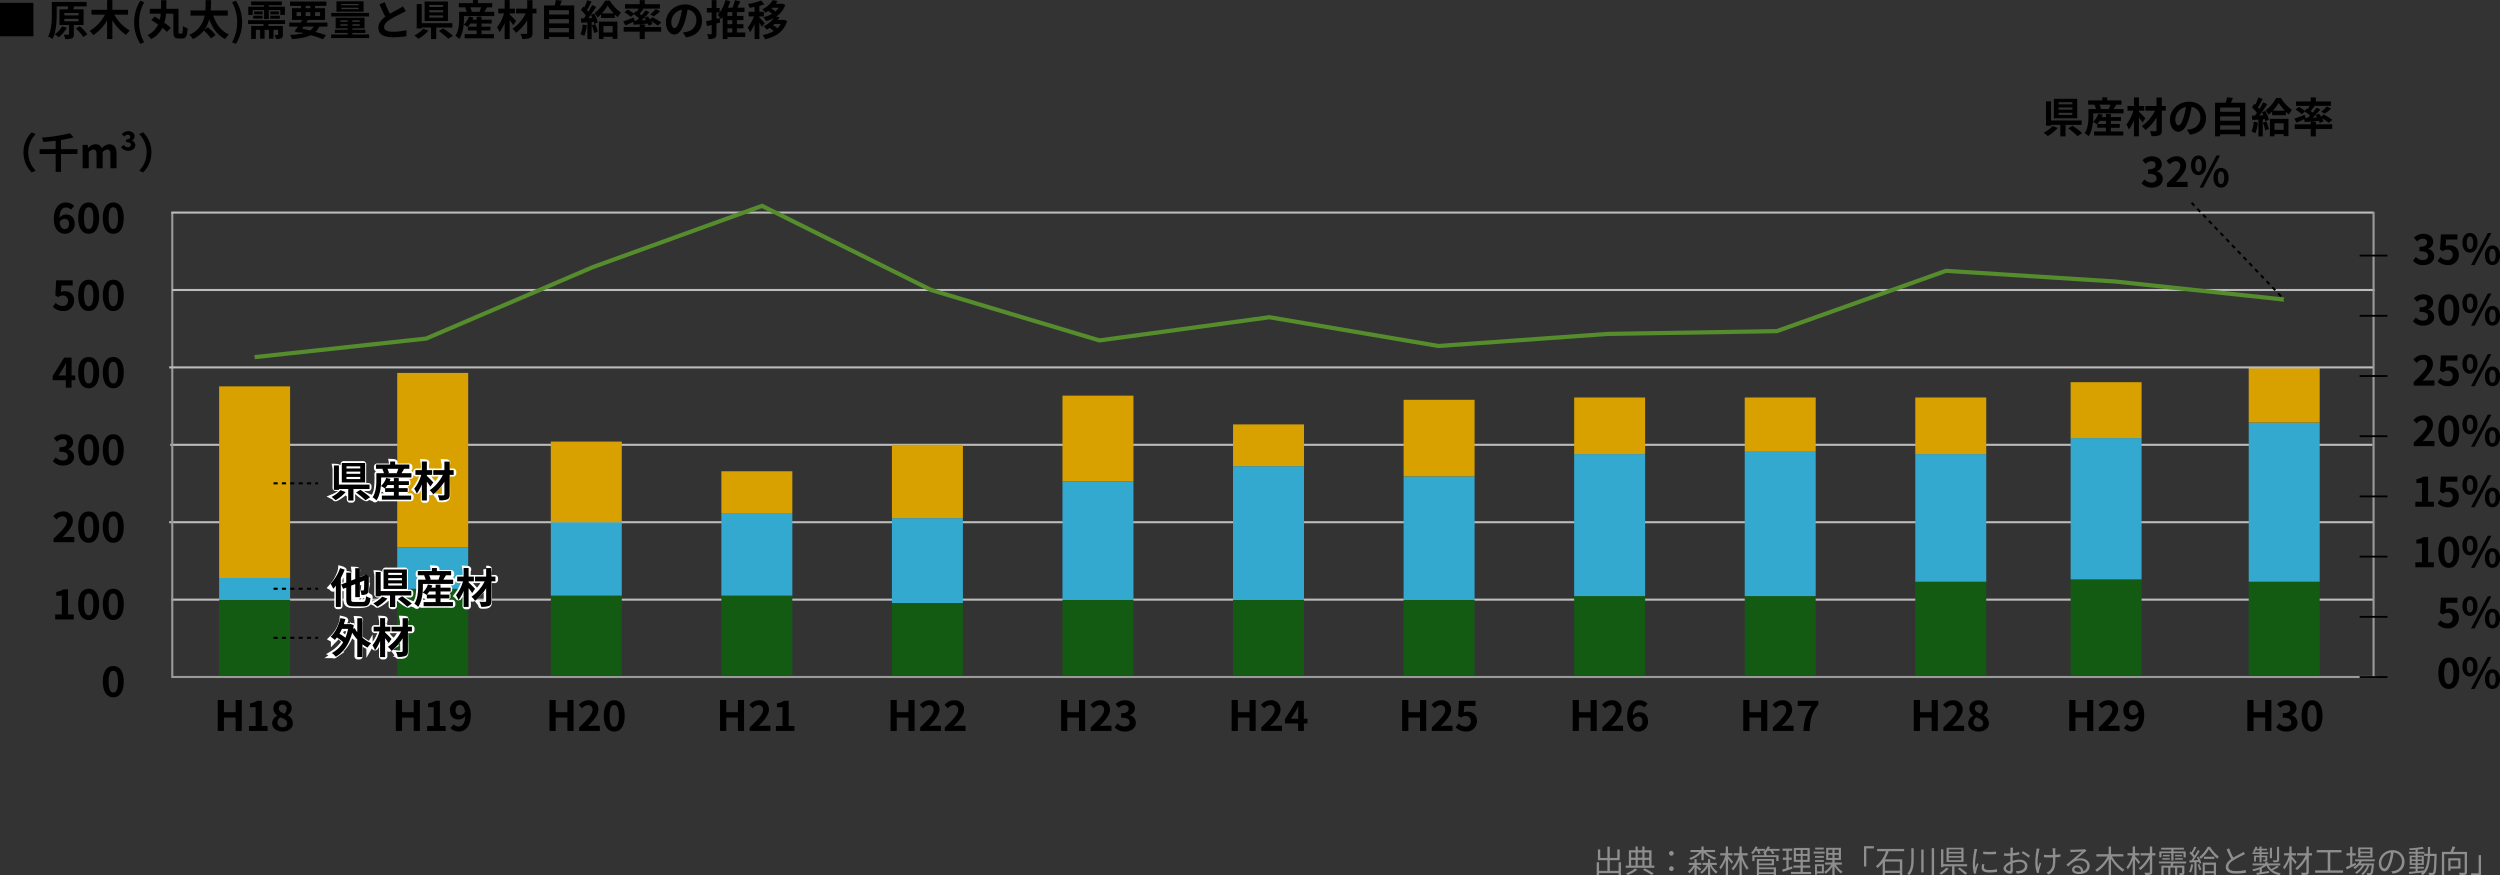 <svg xmlns="http://www.w3.org/2000/svg" width="1197.36" height="419.27" viewBox="0 0 1197.36 419.27">
  <rect x="0" y="0" width="1197.36" height="419.27" fill="#333333" stroke="none"/>
  <g id="グループ_705" data-name="グループ 705" transform="translate(-142 -2443.02)">
    <path id="パス_2069" data-name="パス 2069" d="M777.21,11.96v4.155h-4.215V11h4.755V5.87h-1.155V9.92h-3.6V4.535h-1.14V9.92H768.42V5.87h-1.11V11h4.545v5.115H767.85V11.96h-1.11v6.18h1.11v-.93h9.36v.9h1.14V11.96Zm7.89,2.97a14.793,14.793,0,0,1-4.3,2.43c.24.21.63.585.84.81a18.339,18.339,0,0,0,4.53-2.61Zm3.8.69a33.721,33.721,0,0,1,4.155,2.475l.99-.75a36.98,36.98,0,0,0-4.365-2.445Zm-5.67-4.785h2.115V13.6h-2.115ZM785.34,7.3V9.8h-2.115V7.3Zm3.24,0V9.8h-2.19V7.3Zm3.285,0V9.8h-2.22V7.3Zm-3.285,6.3h-2.19v-2.76h2.19Zm1.065-2.76h2.22V13.6h-2.22Zm3.33,2.76V6.26h-3.33V4.415H788.58V6.26h-2.19V4.43h-1.05V6.26h-3.2V13.6h-1.5V14.66h13.7V13.6ZM802.5,8.84a1.125,1.125,0,1,0,0-2.25,1.125,1.125,0,1,0,0,2.25Zm0,7.35a1.133,1.133,0,1,0-1.125-1.125A1.1,1.1,0,0,0,802.5,16.19Zm14.385-5.2h1.095V7.355a12.743,12.743,0,0,0,5.325,3.42,4.2,4.2,0,0,1,.735-.9A12.253,12.253,0,0,1,819,7.1h4.41V6.11h-5.43V4.43h-1.095V6.11h-5.25V7.1h4.23a11.42,11.42,0,0,1-4.8,2.88,6.4,6.4,0,0,1,.705.87,12.656,12.656,0,0,0,5.115-3.435ZM814.6,13.28h2.205v-.99H814.6v-1.8H813.54v1.8h-2.7v.99H813.1a8.781,8.781,0,0,1-2.625,3.045,6.871,6.871,0,0,1,.51.99,8.567,8.567,0,0,0,2.55-3.06v3.9H814.6v-3.51c.57.48,1.23,1.08,1.53,1.4l.66-.84c-.315-.255-1.59-1.17-2.19-1.56Zm9.63,0v-.99H821.07v-1.8h-1.05v1.8h-2.58v.99h1.935a8.962,8.962,0,0,1-3.1,3.42,3.951,3.951,0,0,1,.69.81,10.106,10.106,0,0,0,3.06-3.555v4.2h1.05V13.88a11.947,11.947,0,0,0,2.775,3.57,7.307,7.307,0,0,1,.78-.87,10.451,10.451,0,0,1-2.955-3.3ZM832.08,11.8c-.36-.435-1.95-2.265-2.445-2.73V8.72h2.13V7.655h-2.13V4.445h-1.1v3.21h-2.67V8.72h2.475a15.578,15.578,0,0,1-2.85,5.64,5.829,5.829,0,0,1,.6,1.035,15.619,15.619,0,0,0,2.445-4.59v7.32h1.1V10.4c.615.78,1.38,1.815,1.71,2.355Zm6.96-3.075V7.655h-2.835V4.445h-1.1v3.21h-2.7V8.72h2.46a15.246,15.246,0,0,1-3.51,6.24,6.183,6.183,0,0,1,.66.975,15.681,15.681,0,0,0,3.09-5.175v7.365h1.1v-7.41a17.288,17.288,0,0,0,2.445,4.95,3.924,3.924,0,0,1,.855-.87A16.322,16.322,0,0,1,836.49,8.72Zm12.48,6.6v1.455h-7.035V15.32Zm-.96-4.02v1.275h-6.075V11.3Zm-6.075,2.13h7.17V10.445h-8.22v7.71h1.05v-.51h7.035v.48h1.095V14.45h-8.13Zm9.825-7.845h-5.085a7.869,7.869,0,0,0,.465-.945l-1.065-.255a7.039,7.039,0,0,1-1.32,2.07v-.87h-3.93a7.469,7.469,0,0,0,.435-.93l-1.035-.27a8.218,8.218,0,0,1-2.16,3.12,6.89,6.89,0,0,1,.915.6,10.23,10.23,0,0,0,1.29-1.59h.645a9.455,9.455,0,0,1,.7,1.53l.99-.3a6.806,6.806,0,0,0-.585-1.23h2.67a6.006,6.006,0,0,1-.93.825,5.448,5.448,0,0,1,.615.345V8.63h-5.655v2.805h1.05V9.515H852.75v1.92h1.08V8.63h-5.835V7.46h-.225a10.436,10.436,0,0,0,.84-.945h1.2a6.967,6.967,0,0,1,1.005,1.575l1.02-.345a7.466,7.466,0,0,0-.81-1.23h3.285Zm5.985,8.4-1.635.54v-3.72h1.5V9.77h-1.5V6.515h1.725V5.465h-4.65v1.05h1.86V9.77H855.9v1.035h1.695v4.05c-.765.255-1.455.465-2.01.63l.255,1.125c1.335-.435,3.045-1.02,4.65-1.56ZM862.14,8.93h2.28v1.9h-2.28Zm0-2.82h2.28V8h-2.28ZM867.675,8H865.38V6.11h2.295Zm0,2.835H865.38V8.93h2.295Zm-2.205,5.8V14.585h3.5v-1.02h-3.5V11.81h3.27V5.135h-7.62V11.81h3.225v1.755h-3.4v1.02h3.4V16.64h-4.56v1.02h9.66V16.64ZM875.475,4.97h-4.11v.9h4.11Zm.435,1.965h-5.28V7.85h5.28Zm-.39,2.025h-4.23v.885h4.23Zm-4.23,2.88h4.23v-.9h-4.23Zm3.285,2.025v2.52H872.22v-2.52Zm.96-.915h-4.26v5.025h.945v-.69h3.315Zm2.13-4.53h1.98V9.965h-1.98Zm0-2.43h1.98V7.52h-1.98Zm4.995,1.53h-2.04V5.99h2.04Zm0,2.445h-2.04V8.42h2.04Zm1.485,3.165V12.125H880.68V10.88H883.7V5.075H876.66V10.88h2.94v1.245H876.1V13.13h2.97a9.757,9.757,0,0,1-3.45,3.495,5.567,5.567,0,0,1,.735.84,10.4,10.4,0,0,0,3.24-3.48v4.14h1.08V13.9a12.917,12.917,0,0,0,3.06,3.465,4.509,4.509,0,0,1,.765-.84,11.066,11.066,0,0,1-3.27-3.39Zm10.6-8.82v9.7h1.11V5.345h3.63V4.31Zm17.175,7.35v4.365H904.8V11.66Zm2.07-4.965V5.6h-12.96V6.7h4.275a14.952,14.952,0,0,1-4.89,7.2,5.225,5.225,0,0,1,.78.855,13.3,13.3,0,0,0,2.49-2.535v5.94h1.11V17.1h7.125V18.14h1.155V10.6h-8.31a22.289,22.289,0,0,0,1.8-3.9ZM917.43,5.27v5.055c0,2.565-.2,5.145-1.95,7.155a4.135,4.135,0,0,1,.915.78c1.935-2.22,2.16-5.07,2.16-7.92V5.27Zm4.74.615v10.95h1.125V5.885Zm5.01-.66v12.9h1.14V5.225Zm14.175,1.8h-6V5.84h6Zm0,2h-6V7.805h6Zm0,1.995h-6V9.8h6ZM942.42,5.03h-8.13v6.795h8.13Zm-8.265,9.525a11.743,11.743,0,0,1-3.36,2.67,5.9,5.9,0,0,1,.885.735,15.415,15.415,0,0,0,3.615-2.97Zm10-.615V12.935h-11.4V5.78h-1.1v8.565h1.1v-.4h4.17v4.2h1.155v-4.2Zm-4.455,1.17a29.856,29.856,0,0,1,3.48,2.865l.99-.7a36.9,36.9,0,0,0-3.555-2.76ZM951.84,6.875v1.2a35.258,35.258,0,0,0,6.165,0V6.86A25.663,25.663,0,0,1,951.84,6.875Zm.585,6.1-1.08-.1a8.062,8.062,0,0,0-.255,1.77c0,1.41,1.125,2.25,3.645,2.25a20.327,20.327,0,0,0,3.75-.315l-.03-1.26a16.548,16.548,0,0,1-3.72.39c-2.04,0-2.535-.66-2.535-1.35A5.24,5.24,0,0,1,952.425,12.98Zm-3.45-7.26L947.64,5.6a6.565,6.565,0,0,1-.105,1.065,42.193,42.193,0,0,0-.675,6.015,18.887,18.887,0,0,0,.555,4.815l1.08-.075c-.015-.15-.03-.36-.045-.525a2.892,2.892,0,0,1,.075-.675,30.6,30.6,0,0,1,1.065-3.36l-.63-.48c-.255.615-.615,1.515-.87,2.19a16.447,16.447,0,0,1-.135-2.1,34.827,34.827,0,0,1,.75-5.745C948.765,6.455,948.9,5.975,948.975,5.72Zm17.19-.705H964.83a7.912,7.912,0,0,1,.075,1.065c0,.27-.015.93-.015,1.71-.42.03-.81.045-1.155.045a13.88,13.88,0,0,1-1.92-.12l.03,1.14a16.477,16.477,0,0,0,1.92.075c.315,0,.69-.015,1.11-.045-.015.66-.015,1.365-.015,1.965V11.7c-1.725.735-3.285,2.04-3.285,3.285,0,1.335,1.95,2.49,3.12,2.49.81,0,1.32-.45,1.32-1.845,0-.645-.03-1.98-.06-3.255a9.825,9.825,0,0,1,3.27-.585c1.425,0,2.58.69,2.58,1.965,0,1.38-1.2,2.085-2.52,2.34a7.671,7.671,0,0,1-1.755.1l.42,1.215a11.375,11.375,0,0,0,1.86-.21c2.055-.495,3.2-1.65,3.2-3.465s-1.575-2.985-3.765-2.985a11.344,11.344,0,0,0-3.3.555V10.79c0-.6.015-1.32.03-2.025a27.536,27.536,0,0,0,3.15-.525l-.03-1.17a20.175,20.175,0,0,1-3.09.6c.015-.675.045-1.26.06-1.62A9.631,9.631,0,0,1,966.165,5.015Zm4.65,1.665-.54.9a19.028,19.028,0,0,1,3.36,2.25l.615-.96A27.264,27.264,0,0,0,970.815,6.68Zm-8.07,8.25c0-.675.915-1.545,2.145-2.115.015,1.1.045,2.115.045,2.655,0,.495-.21.735-.555.735C963.795,16.2,962.745,15.62,962.745,14.93Zm23.67-9.63H985.02a9.034,9.034,0,0,1,.135.9c.03.375.075,1.38.09,2.325-.63.03-1.275.045-1.89.045A16.819,16.819,0,0,1,980.94,8.4V9.6c.645.045,1.71.09,2.43.09.615,0,1.26-.015,1.905-.045v.465c0,2.88-.09,4.575-1.7,5.985a4.92,4.92,0,0,1-1.455.93l1.095.855c3.18-1.875,3.18-4.32,3.18-7.77V9.59c.9-.06,1.74-.15,2.43-.255V8.105a17.763,17.763,0,0,1-2.445.345c-.015-.93-.03-1.935-.015-2.265A7.735,7.735,0,0,1,986.415,5.3Zm-7.59.225-1.4-.135a6.229,6.229,0,0,1-.075,1,40.515,40.515,0,0,0-.57,5.985,16.712,16.712,0,0,0,.8,4.755l1.02-.12c-.015-.15-.03-.36-.045-.51a2.264,2.264,0,0,1,.075-.675c.165-.735.615-2.265.975-3.315l-.645-.39c-.285.75-.6,1.665-.81,2.3-.57-2.46-.06-5.745.42-7.92C978.645,6.215,978.75,5.81,978.825,5.525Zm16.665,9.9a1.1,1.1,0,0,1,1.2-.96,2.045,2.045,0,0,1,2.01,2.04,7.7,7.7,0,0,1-1.215.09C996.315,16.595,995.49,16.145,995.49,15.425Zm-1.92-9.48.045,1.245c.315-.045.66-.075.99-.09.8-.045,3.8-.18,4.59-.21-.765.675-2.64,2.25-3.48,2.94-.87.735-2.79,2.34-4.035,3.36l.855.885c1.905-1.935,3.24-3,5.745-3,1.95,0,3.36,1.11,3.36,2.58a2.635,2.635,0,0,1-1.875,2.565,2.9,2.9,0,0,0-3.06-2.655,2.106,2.106,0,0,0-2.31,1.95c0,1.245,1.245,2.13,3.285,2.13,3.18,0,5.16-1.56,5.16-3.975,0-2.025-1.785-3.525-4.275-3.525a6.347,6.347,0,0,0-2.085.315c1.17-.975,3.21-2.715,3.96-3.285.27-.225.57-.42.84-.615l-.69-.87a3.538,3.538,0,0,1-.81.12c-.8.075-4.365.195-5.145.195A8.944,8.944,0,0,1,993.57,5.945Zm25.4,3.285v-1.1h-5.9V4.46h-1.155V8.135h-5.865v1.1h5.34a15.764,15.764,0,0,1-5.91,6.39,7.126,7.126,0,0,1,.84.93,17.013,17.013,0,0,0,5.595-6.135v7.74h1.155V10.4a18.588,18.588,0,0,0,5.565,6.12,4.775,4.775,0,0,1,.855-.96,16.6,16.6,0,0,1-5.94-6.33Zm8.025,2.67c-.375-.435-1.875-2.19-2.43-2.79V8.72h2.04V7.655h-2.04V4.445h-1.11v3.21h-2.49V8.72h2.325a14.991,14.991,0,0,1-2.835,5.64,4.936,4.936,0,0,1,.615,1.05,15.451,15.451,0,0,0,2.385-4.485v7.2h1.11V10.46c.615.81,1.395,1.86,1.725,2.4Zm7.335-4.23h-1.545V4.475h-1.14V7.67h-4.47V8.735h4.08a16.484,16.484,0,0,1-4.95,6.135,5.03,5.03,0,0,1,.795.9,18.263,18.263,0,0,0,4.545-5.52v6.39c0,.27-.1.345-.375.36-.285,0-1.245.015-2.22-.015a4.948,4.948,0,0,1,.4,1.14,8.677,8.677,0,0,0,2.64-.225c.495-.165.69-.51.69-1.275V8.735h1.545Zm2.88-.03h4.725v3.525h1.05V7.64h4.8V9.665h1.035V6.815h-5.835v-.87h4.965v-.9h-10.89v.9h4.875v.87h-5.73v2.85h1.005Zm6.555,3.12h3.66v-.75h-3.66Zm0-2.31v.735h3.3V8.45Zm-2.61,0h-3.21v.735h3.21Zm-3.525,2.31h3.525v-.75h-3.525Zm11.4,1.8v-.915H1036.02v.915h5.79c-.09.345-.2.72-.3,1.065h-4.335V18.11h1.065V14.54h2.22v3.48h1.005V14.54h2.28v3.48h1.02V14.54h2.355v2.49c0,.135-.045.18-.21.195-.18.015-.675.015-1.275,0a4.233,4.233,0,0,1,.345.915,4.841,4.841,0,0,0,1.74-.165c.375-.165.465-.435.465-.93v-3.42h-5.625c.12-.33.27-.69.39-1.065Zm2.385.39a10.781,10.781,0,0,1-.975,3.57,3.9,3.9,0,0,1,.87.42,13.2,13.2,0,0,0,1.065-3.81Zm3.09.165a14.71,14.71,0,0,1,.915,2.745l.855-.285a13.914,13.914,0,0,0-.96-2.73Zm-.39-3.51a11.43,11.43,0,0,1,.7,1.35l-2.22.09a51.465,51.465,0,0,0,2.985-4.47l-.945-.42a30.564,30.564,0,0,1-1.515,2.685,12.053,12.053,0,0,0-.87-.975c.555-.84,1.185-2.025,1.695-3.015l-.975-.39a18.962,18.962,0,0,1-1.35,2.79c-.15-.135-.285-.27-.435-.39l-.57.735a13.973,13.973,0,0,1,1.935,2.115c-.33.495-.675.975-.99,1.38l-.99.045.09.99c.69-.045,1.5-.09,2.355-.135v6.18h.99V11.93l1.185-.075a6.95,6.95,0,0,1,.27.87l.84-.375a11.88,11.88,0,0,0-1.41-3.06Zm8.175,3.57V16.28h-4.305V13.175Zm-5.325,4.95h1.02V17.27h4.305v.8h1.065v-5.9h-6.39Zm.63-8.775v1.035h4.965V9.35Zm1.77-4.755a15.027,15.027,0,0,1-4.005,4.86,4.117,4.117,0,0,1,.66.945,17.033,17.033,0,0,0,3.945-4.665,21.228,21.228,0,0,0,4.02,4.575,8.1,8.1,0,0,1,.69-1.02,18.171,18.171,0,0,1-4.215-4.7Zm10.26.735-1.185.495a50.272,50.272,0,0,0,2.175,4.62c-1.6,1.125-2.595,2.34-2.595,3.885,0,2.25,2.04,3.09,4.86,3.09a29.529,29.529,0,0,0,4.74-.375V15.71a22.32,22.32,0,0,1-4.8.51c-2.37,0-3.555-.78-3.555-2.025,0-1.14.84-2.13,2.235-3.03a49.825,49.825,0,0,1,4.56-2.49c.435-.225.81-.42,1.155-.63l-.66-1.065a8.2,8.2,0,0,1-1.065.7c-.825.45-2.445,1.245-3.855,2.1A32.3,32.3,0,0,1,1069.62,5.33Zm23.94-.735h-1.02v6.21c0,.18-.075.24-.27.255-.24.015-.96.015-1.77-.015a3.179,3.179,0,0,1,.345.93,7.071,7.071,0,0,0,2.16-.165c.435-.165.555-.435.555-1.005Zm-3.42.435h-1.005v5.01h1.005Zm-5.955,3.795h-2.625v2.79h.9V9.575h1.725v2.43h.96V9.575h1.83V10.64c0,.12-.03.165-.165.165s-.51.015-1.005,0a3.324,3.324,0,0,1,.3.72,3.866,3.866,0,0,0,1.41-.135c.33-.12.375-.33.375-.75V8.825h-2.745v-.8h3.195V7.22h-3.195V6.29h2.67V5.51h-2.67V4.445h-.96V5.51h-1.38c.1-.27.225-.525.315-.8l-.885-.21a6.654,6.654,0,0,1-1.185,2.265,6.726,6.726,0,0,1,.795.435,6.418,6.418,0,0,0,.57-.915h1.77v.93h-3.36v.81h3.36Zm8.4,4.8a19.913,19.913,0,0,1-2.775,1.62,6.947,6.947,0,0,1-1.35-1.74h5.67v-.93h-6.075V11.69h-1.11v.885h-6.06v.93h5.2a17.335,17.335,0,0,1-5.46,1.935,3.582,3.582,0,0,1,.615.825,19.82,19.82,0,0,0,2.985-.9V16.88q-.855.135-1.53.225l.18.93,5.91-.96-.06-.9c-1.17.18-2.355.375-3.435.54V14.9a13.012,13.012,0,0,0,2.175-1.29,8.245,8.245,0,0,0,6.27,4.56,3.741,3.741,0,0,1,.63-.9,9.227,9.227,0,0,1-3.84-1.47,19.845,19.845,0,0,0,2.865-1.59Zm9.405-1.725c-.375-.435-1.875-2.19-2.43-2.79V8.72h2.04V7.655h-2.04V4.445h-1.11v3.21h-2.49V8.72h2.325a14.992,14.992,0,0,1-2.835,5.64,4.931,4.931,0,0,1,.615,1.05,15.448,15.448,0,0,0,2.385-4.485v7.2h1.11V10.46c.615.81,1.395,1.86,1.725,2.4Zm7.335-4.23h-1.545V4.475h-1.14V7.67h-4.47V8.735h4.08a16.484,16.484,0,0,1-4.95,6.135,5.03,5.03,0,0,1,.795.9,18.263,18.263,0,0,0,4.545-5.52v6.39c0,.27-.1.345-.375.36-.285,0-1.245.015-2.22-.015a4.948,4.948,0,0,1,.4,1.14,8.677,8.677,0,0,0,2.64-.225c.495-.165.69-.51.69-1.275V8.735h1.545Zm8.745,8.22V7.28h5.385V6.14H1111.6V7.28h5.25v8.61h-6.03V17h13.38V15.89Zm19.185-8.97h-4.8V5.735h4.8Zm0,1.98h-4.8V7.7h4.8Zm1.035-4h-6.855V9.74h6.855Zm-8.13,7.365-1.53.69V8.735h1.62V7.685h-1.62V4.565h-1.035v3.12h-1.755v1.05h1.755v4.7c-.765.345-1.47.645-2.04.885l.435,1.1c1.26-.6,2.9-1.4,4.41-2.16Zm9.195-.735V10.58h-9.39v.945h2.1a8.493,8.493,0,0,1-2.97,3,4.892,4.892,0,0,1,.765.69,10.292,10.292,0,0,0,1.95-1.71h1.515a9.9,9.9,0,0,1-3.375,3.36,2.951,2.951,0,0,1,.735.69,11.329,11.329,0,0,0,3.645-4.05h1.455a8.823,8.823,0,0,1-2.925,4.05,3.4,3.4,0,0,1,.8.645,10.436,10.436,0,0,0,3.06-4.7h1.17c-.2,2.355-.42,3.3-.675,3.57-.1.15-.24.165-.45.165-.225,0-.72-.015-1.275-.06a1.892,1.892,0,0,1,.255.9c.6.03,1.155.03,1.485.015a1.217,1.217,0,0,0,.84-.375c.42-.435.66-1.6.885-4.695a4.276,4.276,0,0,0,.045-.45h-6.45a9.369,9.369,0,0,0,.645-1.05Zm14.265.225a5.435,5.435,0,0,0-5.745-5.52,6.393,6.393,0,0,0-6.555,6.1c0,2.475,1.335,4.005,2.67,4.005,1.4,0,2.58-1.575,3.495-4.665a29.51,29.51,0,0,0,.9-4.32,4.177,4.177,0,0,1,4.005,4.35,4.53,4.53,0,0,1-3.81,4.455,11.328,11.328,0,0,1-1.29.195l.7,1.11C1151.55,17,1153.62,14.9,1153.62,11.75Zm-11.13.48a5.232,5.232,0,0,1,4.65-4.86,24.512,24.512,0,0,1-.84,4.05c-.765,2.535-1.56,3.54-2.265,3.54C1143.36,14.96,1142.49,14.12,1142.49,12.23Zm14.55.255v-1.1h1.89v1.1Zm0-2.91h1.89v1.08h-1.89Zm4.86,0v1.08h-1.965V9.575Zm0,2.91h-1.965v-1.1h1.965Zm3.945-4.56c.03-1.05.03-2.16.03-3.285h-1.05c0,1.14,0,2.235-.03,3.285h-1.785v1.05h1.755c-.135,2.805-.54,5.22-1.83,6.99V15.9c-1.005.12-2.025.225-3,.315V15.035h2.94V14.18h-2.94v-.915h2.91V8.81h-2.91V7.865h3.18v-.87h-3.18V5.9a28.662,28.662,0,0,0,2.925-.435l-.555-.855a46.868,46.868,0,0,1-6.465.735,3.323,3.323,0,0,1,.27.825c.885-.03,1.86-.09,2.82-.165v.99h-3.24v.87h3.24V8.81h-2.805v4.455h2.805v.915h-2.835v.855h2.835v1.29c-1.23.12-2.355.225-3.255.3l.165.975c1.68-.18,4.005-.435,6.27-.7a5.759,5.759,0,0,1-.645.525,3.791,3.791,0,0,1,.825.8c2.64-1.98,3.33-5.25,3.51-9.24h2.145c-.15,5.445-.33,7.425-.675,7.86a.568.568,0,0,1-.54.24c-.285,0-.945-.015-1.665-.075a3.022,3.022,0,0,1,.315,1.05,10.347,10.347,0,0,0,1.815,0,1.183,1.183,0,0,0,1.005-.555c.51-.63.645-2.715.81-9,0-.15.015-.57.015-.57Zm13.53,3.165v2.925h-3.765V11.09Zm1.035,3.93V10.085h-5.82v6h1.02V15.02Zm3.135-8h-6.69c.375-.72.765-1.575,1.095-2.37l-1.365-.24a16.815,16.815,0,0,1-.96,2.61h-4.095V18.14h1.095V8.105h9.81v8.55c0,.285-.09.36-.36.375-.315.015-1.35.015-2.43-.03a4.712,4.712,0,0,1,.405,1.14,10.724,10.724,0,0,0,2.8-.195c.525-.18.69-.555.69-1.29Zm6.7,11.265V8.585h-1.11v8.67h-3.63V18.29Z" transform="translate(140 2844)" fill="#8e8e8e"/>
    <path id="パス_2070" data-name="パス 2070" d="M18-15.6H2V.4H18ZM31.7-4.36A10.238,10.238,0,0,1,28.18-.54,15.715,15.715,0,0,1,30.14.86,14.992,14.992,0,0,0,34-3.72Zm1.1-3.58h6.8v1.16H32.8Zm0-2.8h6.8V-9.6H32.8ZM42.04-5v-7.52H37.1l.42-1.36-.28-.02H43.5v-2.16H26.82v5.92c0,3.12-.14,7.6-1.8,10.66a8.618,8.618,0,0,1,2.1,1.18c1.76-3.3,2.04-8.44,2.04-11.84V-13.9h5.48a12.471,12.471,0,0,1-.18,1.38H30.48V-5h4.58V-.64c0,.24-.08.3-.38.3-.28.02-1.24.02-2.12-.02a8.243,8.243,0,0,1,.66,2.1,8.42,8.42,0,0,0,3.2-.34c.76-.32.94-.9.94-1.98V-5Zm-3.7,1.68A21.209,21.209,0,0,1,41.9.72L43.86-.56a23.667,23.667,0,0,0-3.7-3.9ZM63.32-9.94V-12.3h-7.5v-4.64H53.28v4.64H45.82v2.36h6.42A19.1,19.1,0,0,1,44.9-2.18,12.287,12.287,0,0,1,46.68-.14a21.13,21.13,0,0,0,6.6-7.04V1.74h2.54V-7.28A22.185,22.185,0,0,0,62.4-.22,9.338,9.338,0,0,1,64.18-2.3a19.847,19.847,0,0,1-7.4-7.64Zm5.9,13.98,1.84-.78a19.243,19.243,0,0,1-2.44-9.58,19.275,19.275,0,0,1,2.44-9.56l-1.84-.78A19.151,19.151,0,0,0,66.24-6.32,19.169,19.169,0,0,0,69.22,4.04ZM87.96-.88c-.4,0-.46-.14-.46-.98V-12.78H81.64c.06-1.34.06-2.72.08-4.1H79.16c0,1.4,0,2.76-.04,4.1H73.74v2.36h5.24a21.872,21.872,0,0,1-.46,2.86c-.84-.54-1.68-1.04-2.44-1.48L74.46-7.38c1.02.62,2.16,1.38,3.26,2.16A10.312,10.312,0,0,1,72.6-.16a7.512,7.512,0,0,1,1.74,1.92,12.065,12.065,0,0,0,5.44-5.42,19.136,19.136,0,0,1,2.2,1.98l1.8-1.94A24.6,24.6,0,0,0,80.72-6.1a22.929,22.929,0,0,0,.78-4.32h3.54v8.56c0,2.58.6,3.3,2.48,3.3h1.74c1.84,0,2.4-1.24,2.6-4.84a7.477,7.477,0,0,1-2.24-1.08c-.06,2.96-.14,3.6-.58,3.6ZM111.1-9.5v-2.46h-8.18c.14-1.74.16-3.42.18-4.96h-2.6c-.02,1.52,0,3.22-.16,4.96H93.26V-9.5H100A12.076,12.076,0,0,1,92.62-.28,7.32,7.32,0,0,1,94.4,1.74a14.37,14.37,0,0,0,5.22-4.1,24.95,24.95,0,0,1,3.44,3.78l2.2-1.64a25.814,25.814,0,0,0-3.7-3.7L99.92-2.78a14.9,14.9,0,0,0,2.3-5c1.54,4.3,3.86,7.64,7.64,9.52a9.549,9.549,0,0,1,1.78-2.22c-3.74-1.62-6.18-4.98-7.5-9.02Zm3.86,13.54a19.014,19.014,0,0,0,3-10.36,19,19,0,0,0-3-10.34l-1.82.78a19.275,19.275,0,0,1,2.44,9.56,19.243,19.243,0,0,1-2.44,9.58ZM123-12.16h5.48v4.28h2.26v-4.28h5.52v2.34h2.2v-3.94h-7.72v-.72H137v-1.8H122.26v1.8h6.22v.72H120.9v3.94H123Zm8.46,4.12h4.56v-1.4h-4.56Zm0-3.46v1.4h4.1v-1.4Zm-3.68,0H123.7v1.4h4.08Zm-4.52,3.44h4.52V-9.44h-4.52Zm15.28,2.58V-7.32H120.8v1.84h7.5c-.06.32-.14.64-.22.96H122.3v6.2h2.24V-2.66h2.04V1.58h2.14V-2.66h2.12V1.58H133V-2.66h2.18v2.2c0,.18-.06.24-.28.24-.2,0-.82,0-1.42-.02a7.511,7.511,0,0,1,.7,1.94,5.633,5.633,0,0,0,2.5-.34c.64-.32.8-.84.8-1.8V-4.52h-7.12q.18-.45.36-.96Zm8.88,1.24h4.88a6.449,6.449,0,0,1-1.82,1.86c-1.22-.32-2.48-.62-3.72-.88Zm-3.36-6.92h2.1V-9.3h-2.1Zm4.34-3.02h2.26v1.14H148.4Zm6.9,3.02V-9.3h-2.4v-1.86ZM148.4-9.3v-1.86h2.26V-9.3Zm10.4,5.06V-6.16H148.7c.28-.44.54-.86.8-1.28h8.18v-5.6H152.9v-1.14h5.42v-2.06H140.9v2.06h5.26v1.14h-4.34v5.6h4.96c-.26.42-.52.84-.8,1.28h-5.44v1.92h4.16c-.6.86-1.18,1.64-1.68,2.28l2.3.72.22-.3c.66.14,1.3.3,1.94.46a31.579,31.579,0,0,1-6.58.8,6.737,6.737,0,0,1,.9,2.04c3.88-.3,6.84-.82,9.08-1.92,2.26.66,4.28,1.36,5.8,1.98l1.46-1.94c-1.36-.48-3.1-1.02-5.04-1.56a8.8,8.8,0,0,0,1.86-2.56Zm14.94-10.22h-8.3v-.64h8.3Zm0,1.84h-8.3v-.66h8.3Zm2.4-3.72h-13v4.94h13Zm2.6,5.54h-18.1v1.7h18.1ZM165.02-4.66v-.7h3.48v.7Zm0-2.58h3.48v.7h-3.48Zm9.26.7h-3.5v-.7h3.5Zm0,1.88h-3.5v-.7h3.5Zm-3.5,4.18V-1.2h6.2V-2.74h-6.2v-.64h5.82V-8.5H162.78v5.12h5.72v.64h-6.12V-1.2h6.12v.72h-7.9V1.24h18.18V-.48Zm15.48-15.46-2.5,1.02c.9,2.12,1.86,4.26,2.78,5.96-1.92,1.42-3.32,3.08-3.32,5.28,0,3.44,3.02,4.54,7,4.54a37.143,37.143,0,0,0,6.42-.5l.04-2.88a30.876,30.876,0,0,1-6.54.74c-2.78,0-4.16-.76-4.16-2.2,0-1.4,1.12-2.54,2.78-3.64a59.2,59.2,0,0,1,5.58-2.96c.74-.38,1.38-.72,1.98-1.08l-1.38-2.32a12.5,12.5,0,0,1-1.86,1.22c-.94.54-2.68,1.4-4.32,2.36A47.506,47.506,0,0,1,186.26-15.94Zm27.94,2.32h-6.6v-1h6.6Zm0,2.56h-6.6V-12.1h6.6Zm0,2.52h-6.6V-9.56h6.6Zm2.34-7.7H205.36v9.32h11.18ZM204.72-3.22A14.2,14.2,0,0,1,200.46,0a20.032,20.032,0,0,1,1.94,1.6,19.853,19.853,0,0,0,4.8-3.9Zm13.94-.56v-2.1H203.98v-9.16h-2.4V-3.36h2.4v-.42h4.46V1.74h2.5V-3.78ZM212.2-2.1a40.88,40.88,0,0,1,4.5,3.72L218.9.14a42.225,42.225,0,0,0-4.66-3.52Zm13.94-2.1a11.757,11.757,0,0,0,1.14-1.5h3.02v1.5Zm6.5,1.82h4.28V-4.2h-4.28V-5.7h4.86V-7.52h-4.86V-9H230.3v1.48h-2.02c.16-.36.32-.72.44-1.08l-2.1-.48a9.413,9.413,0,0,1-2.52,3.9,10.461,10.461,0,0,1,1.88,1.14l.12-.12v1.78h4.2V-.62h-5.74V1.34h14.02V-.62h-5.94Zm-.24-11.08a17.024,17.024,0,0,1-.72,2.02l.36.1h-4.7l.6-.16a8.941,8.941,0,0,0-.74-1.96Zm1.56,2.12c.38-.6.82-1.36,1.28-2.12h2.48v-2.02H230.9v-1.46h-2.38v1.46h-6.76v2.02h3.46l-.44.12a10.226,10.226,0,0,1,.76,2h-3.62v3.22c0,2.38-.16,5.86-1.8,8.3a9.438,9.438,0,0,1,1.84,1.5c1.88-2.74,2.24-6.98,2.24-9.78V-9.3h14.5v-2.04Zm15.22,4.4c-.44-.5-2.28-2.42-3.08-3.08v-.54h2.52v-2.26H246.1v-4.12h-2.4v4.12h-3.08v2.26h2.78a18.237,18.237,0,0,1-3.36,6.64,11.624,11.624,0,0,1,1.22,2.38,17.731,17.731,0,0,0,2.44-4.48V1.72h2.4V-7.32c.66.86,1.3,1.76,1.7,2.4Zm9.76-5.88h-1.9V-16.9H254.5v4.08h-5.32v2.26h4.6a19.239,19.239,0,0,1-6.32,7.38,9.314,9.314,0,0,1,1.72,1.96,23.262,23.262,0,0,0,5.32-6.06V-1.2c0,.36-.14.46-.5.48-.34,0-1.58,0-2.68-.04a9.158,9.158,0,0,1,.8,2.4,9.444,9.444,0,0,0,3.8-.46c.82-.38,1.12-1,1.12-2.38v-9.36h1.9Zm6.04,11.34V-3.56h9.5v2.08Zm9.5-6.34v2.06h-9.5V-7.82Zm0-4.26v2.06h-9.5v-2.06Zm-4.32-2.28c.32-.72.64-1.5.94-2.3l-2.88-.32a22.636,22.636,0,0,1-.54,2.62h-5.12V1.72h2.42v-1h9.5V1.7h2.54V-14.36Zm10.92,9.12A14.541,14.541,0,0,1,280.02-.6a11.754,11.754,0,0,1,1.82.86,18.491,18.491,0,0,0,1.2-5.16Zm4.34.36a23.668,23.668,0,0,1,1.16,3.72l1.76-.64a22.051,22.051,0,0,0-1.24-3.6ZM285-9.82c.24.44.48.94.7,1.44l-1.92.08c1.26-1.62,2.64-3.64,3.74-5.38l-1.94-.9a36.277,36.277,0,0,1-1.78,3.24c-.2-.24-.42-.52-.68-.8.72-1.12,1.52-2.66,2.24-4.02l-2.06-.76a25.358,25.358,0,0,1-1.46,3.48c-.16-.14-.32-.28-.46-.4l-1.14,1.62A19.627,19.627,0,0,1,282.6-9.5c-.32.46-.64.9-.94,1.28l-1.44.06.2,2.06,2.9-.18V1.76h2.06V-6.42l1.02-.08a9.589,9.589,0,0,1,.26,1.02l1.68-.76a16.955,16.955,0,0,0-1.76-4.24Zm10.42,5.28v3.12h-4.4V-4.54Zm-6.6,6.26h2.2V.66h4.4v.98h2.28V-6.64h-8.88Zm1.42-12.28a23.183,23.183,0,0,0,2.78-3.7,27.893,27.893,0,0,0,2.94,3.7Zm1.58-6.1a19.241,19.241,0,0,1-5.04,5.96,10.95,10.95,0,0,1,1.36,2.08,15.706,15.706,0,0,0,1.74-1.56V-8.4h6.58v-1.64a17.06,17.06,0,0,0,1.46,1.3,14.69,14.69,0,0,1,1.46-2.22,19.627,19.627,0,0,1-5.3-5.7ZM305.86-7.1l-.36-1.48c-1.84.72-3.76,1.46-5.02,1.86L301.6-4.8c1.08-.48,2.4-1.1,3.66-1.72l.24,1.38c1.92-.14,4.36-.32,6.78-.54a7.745,7.745,0,0,1,.42,1l1.8-.8a8.262,8.262,0,0,0-.68-1.44A22.064,22.064,0,0,1,317-4.74l1.72-1.42a25.415,25.415,0,0,0-4.18-2.56l-1.22.98c-.32-.48-.68-.96-1-1.38l-1.68.7c.24.34.5.7.72,1.08l-2.06.1a48.617,48.617,0,0,0,3.72-3.9L311.16-12c-.5.72-1.14,1.52-1.82,2.34-.3-.24-.64-.48-1-.74.58-.68,1.24-1.5,1.86-2.3l-.44-.16h8.28v-2.12h-7.22v-1.94h-2.44v1.94h-7.04v2.12h6.54c-.28.5-.62,1.06-.94,1.54l-.48-.28-.92,1.1a19.941,19.941,0,0,0-2.88-1.9l-1.58,1.3a15.76,15.76,0,0,1,3,2.2l1.46-1.24a27.51,27.51,0,0,1,2.52,1.88c-.38.38-.76.76-1.14,1.12Zm9.24-2.02a29.512,29.512,0,0,0,3.08-2.46l-2.12-1.02a18.169,18.169,0,0,1-2.7,2.54ZM310.82-5.3h-2.44v1.28H300.7v2.2h7.68V1.74h2.44V-1.82h7.84v-2.2h-7.84ZM338.2-7.04c0-4.36-3.12-7.8-8.08-7.8-5.18,0-9.18,3.94-9.18,8.56,0,3.38,1.84,5.82,4.06,5.82,2.18,0,3.9-2.48,5.1-6.52a40.449,40.449,0,0,0,1.2-5.42,4.944,4.944,0,0,1,4.2,5.28,5.427,5.427,0,0,1-4.56,5.36,15.383,15.383,0,0,1-1.86.32l1.5,2.38C335.62.16,338.2-2.82,338.2-7.04Zm-14.7.5a6.3,6.3,0,0,1,5.08-5.8,30.018,30.018,0,0,1-1.06,4.84c-.82,2.7-1.6,3.96-2.44,3.96C324.3-3.54,323.5-4.52,323.5-6.54Zm23.16-1.8-1.52.4v-3.04h1.54v-2.18h-1.54v-3.76h-2.28v3.76h-2.32v2.18h2.32v3.6c-1.02.24-1.96.46-2.72.62l.5,2.3,2.22-.6v4.1c0,.3-.1.38-.34.38-.26.02-1.08.02-1.86-.02a8.642,8.642,0,0,1,.66,2.32,5.908,5.908,0,0,0,2.98-.48c.64-.36.84-1,.84-2.18V-5.7c.6-.18,1.2-.34,1.78-.52Zm3.76,4.94h2.32v1.98h-2.32Zm2.32-5.94h-2.32V-11.2h2.32Zm0,3.94h-2.32V-7.34h2.32Zm6.2,3.98h-4V-3.4h3.12v-2h-3.12V-7.34h3.12v-2h-3.12V-11.2h3.64v-2.1h-3.4c.46-.96.92-2.04,1.36-3.08l-2.52-.52a33,33,0,0,1-1.2,3.6h-2.2a25.237,25.237,0,0,0,1.12-3.12l-2.28-.54a16.63,16.63,0,0,1-3.7,7.06,15.675,15.675,0,0,1,1.5,2.1,11.787,11.787,0,0,0,.88-1.06V1.72h2.28V.74h8.52Zm9.32-4.5c-.38-.44-2.02-2.18-2.56-2.62v-.58h2.14v-2.22H365.7v-2.82a20.855,20.855,0,0,0,2.38-.76l-1.58-1.82a28.59,28.59,0,0,1-6.2,1.66,8.245,8.245,0,0,1,.66,1.82c.78-.1,1.6-.24,2.44-.4v2.32h-2.86v2.22h2.54a19.545,19.545,0,0,1-2.96,5.36,11.806,11.806,0,0,1,1.1,2.26,17.773,17.773,0,0,0,2.18-3.96V1.72h2.3v-7.8a17.526,17.526,0,0,1,1.2,2.02Zm7.66.42a8.426,8.426,0,0,1-1.58,2.06,15.8,15.8,0,0,0-2.06-1.46c.22-.2.44-.4.64-.6Zm-.96-7.78a8.278,8.278,0,0,1-1.58,1.78,12.553,12.553,0,0,0-1.92-1.42c.14-.12.28-.24.4-.36Zm2.52,5.76-.42.08h-2.52a13.368,13.368,0,0,0,.82-1.34l-1.62-.28a11.262,11.262,0,0,0,4.38-5.54l-1.52-.68-.38.1h-2.68a11.483,11.483,0,0,0,.86-1.32l-2.32-.42a10.779,10.779,0,0,1-5,4.36,7.744,7.744,0,0,1,1.48,1.64c.5-.26.96-.56,1.4-.84a13.859,13.859,0,0,1,1.78,1.42,14.475,14.475,0,0,1-4.1,1.6,8.643,8.643,0,0,1,1.22,1.88,18.624,18.624,0,0,0,3.68-1.48,11.579,11.579,0,0,1-4.8,3.92,6.729,6.729,0,0,1,1.44,1.66c.5-.28.98-.56,1.44-.86a15.018,15.018,0,0,1,1.96,1.52,15.387,15.387,0,0,1-5.32,1.88,8.488,8.488,0,0,1,1.18,2.02C373.5.66,377.4-1.74,379-6.92Z" transform="translate(140 2460)"/>
    <path id="線_164" data-name="線 164" d="M0,0H1055.77" transform="translate(223.035 2693.136)" fill="none" stroke="#bcbcbc" stroke-width="1"/>
    <path id="線_165" data-name="線 165" d="M0,0H1054.8" transform="translate(223.52 2656.061)" fill="none" stroke="#bcbcbc" stroke-width="1"/>
    <path id="線_165-2" data-name="線 165" d="M0,0H1054.8" transform="translate(224.005 2730.212)" fill="none" stroke="#bcbcbc" stroke-width="1"/>
    <path id="パス_97" data-name="パス 97" d="M1450.321,3190.174H394.551V2967.749" transform="translate(-170.046 -422.915)" fill="none" stroke="#9b9b9b" stroke-miterlimit="10" stroke-width="1"/>
    <path id="パス_2072" data-name="パス 2072" d="M13.26-7.6A13.179,13.179,0,0,0,17.2,2l1.9-.84A12.425,12.425,0,0,1,15.52-7.6a12.425,12.425,0,0,1,3.58-8.76l-1.9-.84A13.179,13.179,0,0,0,13.26-7.6ZM39.1-9.16H31.22v-4.36a49.163,49.163,0,0,0,6.04-1.26l-1.8-2a73.761,73.761,0,0,1-13.4,2.1,7.658,7.658,0,0,1,.64,2.12c1.92-.14,3.96-.34,5.96-.6v4H20.98v2.34h7.68V1.74h2.56V-6.82H39.1ZM41.58,0h2.94V-7.7a3.192,3.192,0,0,1,2.14-1.26c1.06,0,1.58.6,1.58,2.34V0h2.92V-7.7a3.268,3.268,0,0,1,2.16-1.26c1.06,0,1.56.6,1.56,2.34V0h2.94V-6.98c0-2.82-1.1-4.5-3.48-4.5a4.967,4.967,0,0,0-3.56,1.96,3.048,3.048,0,0,0-3.08-1.96A4.716,4.716,0,0,0,44.26-9.7H44.2l-.22-1.5h-2.4ZM63.46-8.36c1.8,0,3.36-1.08,3.36-2.72a2.33,2.33,0,0,0-1.7-2.16,2.27,2.27,0,0,0,1.36-2.08c0-1.5-1.4-2.44-3-2.44a3.912,3.912,0,0,0-3.16,1.5l1.24,1.12a2.089,2.089,0,0,1,1.54-.94c.76,0,1.24.4,1.24,1.06,0,.8-.74,1.24-1.96,1.24v1.26c1.52,0,2.28.44,2.28,1.28a1.247,1.247,0,0,1-1.4,1.2,2.251,2.251,0,0,1-1.96-1.14l-1.34,1.04A4.076,4.076,0,0,0,63.46-8.36ZM74.5-7.6a13.179,13.179,0,0,0-3.94-9.6l-1.9.84A12.425,12.425,0,0,1,72.24-7.6a12.425,12.425,0,0,1-3.58,8.76l1.9.84A13.179,13.179,0,0,0,74.5-7.6Z" transform="translate(140 2523.594)"/>
    <path id="長方形_518" data-name="長方形 518" d="M0,0H33.99V36.576H0Z" transform="translate(246.951 2730.212)" fill="#135b13"/>
    <path id="長方形_518-2" data-name="長方形 518" d="M0,0H33.99V10.369H0Z" transform="translate(246.951 2719.844)" fill="#34a9d0"/>
    <path id="長方形_518-3" data-name="長方形 518" d="M0,0H33.99V91.778H0Z" transform="translate(246.951 2628.066)" fill="#d8a100"/>
    <path id="長方形_518-4" data-name="長方形 518" d="M0,0H33.99V41.76H0Z" transform="translate(332.246 2725.028)" fill="#135b13"/>
    <path id="長方形_518-5" data-name="長方形 518" d="M0,0H33.99V19.851H0Z" transform="translate(332.246 2705.177)" fill="#34a9d0"/>
    <path id="長方形_518-6" data-name="長方形 518" d="M0,0H33.99V83.556H0Z" transform="translate(332.246 2621.621)" fill="#d8a100"/>
    <path id="長方形_518-7" data-name="長方形 518" d="M0,0H33.99V38.5H0Z" transform="translate(405.806 2728.288)" fill="#135b13"/>
    <path id="長方形_518-8" data-name="長方形 518" d="M0,0H33.99V35.151H0Z" transform="translate(405.806 2693.136)" fill="#34a9d0"/>
    <path id="長方形_518-9" data-name="長方形 518" d="M0,0H33.99V38.626H0Z" transform="translate(405.806 2654.51)" fill="#d8a100"/>
    <path id="長方形_518-10" data-name="長方形 518" d="M0,0H33.99V38.5H0Z" transform="translate(487.494 2728.288)" fill="#135b13"/>
    <path id="長方形_518-11" data-name="長方形 518" d="M0,0H33.99V39.556H0Z" transform="translate(487.494 2688.732)" fill="#34a9d0"/>
    <path id="長方形_518-12" data-name="長方形 518" d="M0,0H33.99V20H0Z" transform="translate(487.494 2668.732)" fill="#d8a100"/>
    <path id="長方形_518-13" data-name="長方形 518" d="M0,0H33.99V34.944H0Z" transform="translate(569.183 2731.844)" fill="#135b13"/>
    <path id="長方形_518-14" data-name="長方形 518" d="M0,0H33.99V40.667H0Z" transform="translate(569.183 2691.177)" fill="#34a9d0"/>
    <path id="長方形_518-15" data-name="長方形 518" d="M0,0H33.99V35.116H0Z" transform="translate(569.183 2656.061)" fill="#d8a100"/>
    <path id="長方形_518-16" data-name="長方形 518" d="M0,0H33.99V36.576H0Z" transform="translate(650.871 2730.212)" fill="#135b13"/>
    <path id="長方形_518-17" data-name="長方形 518" d="M0,0H33.99V56.594H0Z" transform="translate(650.871 2673.619)" fill="#34a9d0"/>
    <path id="長方形_518-18" data-name="長方形 518" d="M0,0H33.99V41.109H0Z" transform="translate(650.871 2632.51)" fill="#d8a100"/>
    <path id="長方形_518-19" data-name="長方形 518" d="M0,0H33.99V36.576H0Z" transform="translate(732.56 2730.212)" fill="#135b13"/>
    <path id="長方形_518-20" data-name="長方形 518" d="M0,0H33.99V63.924H0Z" transform="translate(732.56 2666.288)" fill="#34a9d0"/>
    <path id="長方形_518-21" data-name="長方形 518" d="M0,0H33.99V20H0Z" transform="translate(732.56 2646.288)" fill="#d8a100"/>
    <path id="長方形_518-22" data-name="長方形 518" d="M0,0H33.99V36.576H0Z" transform="translate(814.248 2730.212)" fill="#135b13"/>
    <path id="長方形_518-23" data-name="長方形 518" d="M0,0H33.99V59.035H0Z" transform="translate(814.248 2671.177)" fill="#34a9d0"/>
    <path id="長方形_518-24" data-name="長方形 518" d="M0,0H33.99V36.667H0Z" transform="translate(814.248 2634.51)" fill="#d8a100"/>
    <path id="長方形_518-25" data-name="長方形 518" d="M0,0H33.99V38.278H0Z" transform="translate(895.937 2728.51)" fill="#135b13"/>
    <path id="長方形_518-26" data-name="長方形 518" d="M0,0H33.99V68H0Z" transform="translate(895.937 2660.51)" fill="#34a9d0"/>
    <path id="長方形_518-27" data-name="長方形 518" d="M0,0H33.99V27.111H0Z" transform="translate(895.937 2633.399)" fill="#d8a100"/>
    <path id="長方形_518-28" data-name="長方形 518" d="M0,0H33.99V38.278H0Z" transform="translate(977.625 2728.51)" fill="#135b13"/>
    <path id="長方形_518-29" data-name="長方形 518" d="M0,0H33.99V69.111H0Z" transform="translate(977.625 2659.399)" fill="#34a9d0"/>
    <path id="長方形_518-30" data-name="長方形 518" d="M0,0H33.99V26H0Z" transform="translate(977.625 2633.399)" fill="#d8a100"/>
    <path id="長方形_518-31" data-name="長方形 518" d="M0,0H33.99V45.167H0Z" transform="translate(1059.313 2721.621)" fill="#135b13"/>
    <path id="長方形_518-32" data-name="長方形 518" d="M0,0H33.99V61.111H0Z" transform="translate(1059.313 2660.51)" fill="#34a9d0"/>
    <path id="長方形_518-33" data-name="長方形 518" d="M0,0H33.99V27.111H0Z" transform="translate(1059.313 2633.399)" fill="#d8a100"/>
    <path id="長方形_518-34" data-name="長方形 518" d="M0,0H33.99V46.278H0Z" transform="translate(1133.716 2720.51)" fill="#135b13"/>
    <path id="長方形_518-35" data-name="長方形 518" d="M0,0H33.99V67.667H0Z" transform="translate(1133.716 2652.844)" fill="#34a9d0"/>
    <path id="長方形_518-36" data-name="長方形 518" d="M0,0H33.99V26.778H0Z" transform="translate(1133.716 2626.066)" fill="#d8a100"/>
    <path id="長方形_518-37" data-name="長方形 518" d="M0,0H33.99V45.167H0Z" transform="translate(1219.011 2721.621)" fill="#135b13"/>
    <path id="長方形_518-38" data-name="長方形 518" d="M0,0H33.99V76.222H0Z" transform="translate(1219.011 2645.399)" fill="#34a9d0"/>
    <path id="長方形_518-39" data-name="長方形 518" d="M0,0H33.99V26.414H0Z" transform="translate(1219.011 2618.985)" fill="#d8a100"/>
    <path id="線_163" data-name="線 163" d="M0,0H1055.77" transform="translate(223.035 2618.985)" fill="none" stroke="#bcbcbc" stroke-width="1"/>
    <path id="線_165-3" data-name="線 165" d="M0,0H1054.8" transform="translate(224.035 2544.833)" fill="none" stroke="#bcbcbc" stroke-width="1"/>
    <path id="線_165-4" data-name="線 165" d="M0,0H1054.8" transform="translate(224.467 2581.909)" fill="none" stroke="#bcbcbc" stroke-width="1"/>
    <path id="パス_2073" data-name="パス 2073" d="M-36.893,0h2.961V-6.4h5.6V0h2.941V-14.825H-28.33v5.842h-5.6v-5.842h-2.961Zm14.965,0h8.9V-2.381h-2.781V-14.425h-2.181a9.6,9.6,0,0,1-3.441,1.24v1.821h2.681v8.983h-3.181ZM-5.9.28C-2.9.28-.92-1.441-.92-3.681A4.152,4.152,0,0,0-3.4-7.443v-.1a4.155,4.155,0,0,0,1.9-3.241c0-2.361-1.681-3.921-4.3-3.921-2.561,0-4.462,1.521-4.462,3.9A4.138,4.138,0,0,0-8.3-7.4v.08a4.137,4.137,0,0,0-2.541,3.641C-10.844-1.36-8.723.28-5.9.28Zm.94-8.543c-1.541-.6-2.7-1.22-2.7-2.541a1.706,1.706,0,0,1,1.8-1.821A1.87,1.87,0,0,1-3.9-10.584,3.4,3.4,0,0,1-4.962-8.263ZM-5.822-1.8A2.269,2.269,0,0,1-8.3-4a3.284,3.284,0,0,1,1.36-2.521c1.9.78,3.281,1.3,3.281,2.741A1.931,1.931,0,0,1-5.822-1.8Z" transform="translate(283.186 2793.102)"/>
    <path id="パス_2074" data-name="パス 2074" d="M-36.893,0h2.961V-6.4h5.6V0h2.941V-14.825H-28.33v5.842h-5.6v-5.842h-2.961Zm14.965,0h8.9V-2.381h-2.781V-14.425h-2.181a9.6,9.6,0,0,1-3.441,1.24v1.821h2.681v8.983h-3.181ZM-8.283-9.923c0-1.721.9-2.561,2-2.561,1.22,0,2.221.92,2.521,3.341a2.919,2.919,0,0,1-2.4,1.581C-7.463-7.563-8.283-8.3-8.283-9.923ZM-6.722.28C-3.741.28-1-2.1-1-7.6c0-4.962-2.521-7.1-5.322-7.1a4.561,4.561,0,0,0-4.662,4.782c0,3.021,1.781,4.462,4.261,4.462A4.255,4.255,0,0,0-3.681-7.082C-3.8-3.361-5.2-2.121-6.9-2.121a3.2,3.2,0,0,1-2.281-1.06L-10.744-1.4A5.456,5.456,0,0,0-6.722.28Z" transform="translate(368.481 2793.102)"/>
    <path id="パス_2075" data-name="パス 2075" d="M-36.893,0h2.961V-6.4h5.6V0h2.941V-14.825H-28.33v5.842h-5.6v-5.842h-2.961Zm14.185,0h9.923V-2.481h-3.241c-.7,0-1.681.08-2.421.16,2.641-2.761,4.962-5.362,4.962-7.883a4.318,4.318,0,0,0-4.662-4.5,5.962,5.962,0,0,0-4.7,2.261l1.6,1.6a3.9,3.9,0,0,1,2.721-1.541,2.086,2.086,0,0,1,2.221,2.341c0,2.141-2.541,4.662-6.4,8.343ZM-5.882.28c3.041,0,5-2.661,5-7.563,0-4.862-1.961-7.423-5-7.423S-10.9-12.164-10.9-7.283C-10.9-2.381-8.923.28-5.882.28Zm0-2.3c-1.28,0-2.241-1.24-2.241-5.262,0-4,.96-5.122,2.241-5.122s2.221,1.12,2.221,5.122C-3.661-3.261-4.6-2.021-5.882-2.021Z" transform="translate(442.076 2793.102)"/>
    <path id="パス_2076" data-name="パス 2076" d="M-36.893,0h2.961V-6.4h5.6V0h2.941V-14.825H-28.33v5.842h-5.6v-5.842h-2.961Zm14.185,0h9.923V-2.481h-3.241c-.7,0-1.681.08-2.421.16,2.641-2.761,4.962-5.362,4.962-7.883a4.318,4.318,0,0,0-4.662-4.5,5.962,5.962,0,0,0-4.7,2.261l1.6,1.6a3.9,3.9,0,0,1,2.721-1.541,2.086,2.086,0,0,1,2.221,2.341c0,2.141-2.541,4.662-6.4,8.343Zm12.564,0h8.9V-2.381H-4.021V-14.425H-6.2a9.6,9.6,0,0,1-3.441,1.24v1.821h2.681v8.983h-3.181Z" transform="translate(523.753 2793.102)"/>
    <path id="パス_2077" data-name="パス 2077" d="M-36.893,0h2.961V-6.4h5.6V0h2.941V-14.825H-28.33v5.842h-5.6v-5.842h-2.961Zm14.185,0h9.923V-2.481h-3.241c-.7,0-1.681.08-2.421.16,2.641-2.761,4.962-5.362,4.962-7.883a4.318,4.318,0,0,0-4.662-4.5,5.962,5.962,0,0,0-4.7,2.261l1.6,1.6a3.9,3.9,0,0,1,2.721-1.541,2.086,2.086,0,0,1,2.221,2.341c0,2.141-2.541,4.662-6.4,8.343Zm11.784,0H-1V-2.481H-4.241c-.7,0-1.681.08-2.421.16C-4.021-5.082-1.7-7.683-1.7-10.2a4.318,4.318,0,0,0-4.662-4.5,5.962,5.962,0,0,0-4.7,2.261l1.6,1.6a3.9,3.9,0,0,1,2.721-1.541,2.086,2.086,0,0,1,2.221,2.341c0,2.141-2.541,4.662-6.4,8.343Z" transform="translate(605.43 2793.102)"/>
    <path id="パス_2078" data-name="パス 2078" d="M-36.893,0h2.961V-6.4h5.6V0h2.941V-14.825H-28.33v5.842h-5.6v-5.842h-2.961Zm14.185,0h9.923V-2.481h-3.241c-.7,0-1.681.08-2.421.16,2.641-2.761,4.962-5.362,4.962-7.883a4.318,4.318,0,0,0-4.662-4.5,5.962,5.962,0,0,0-4.7,2.261l1.6,1.6a3.9,3.9,0,0,1,2.721-1.541,2.086,2.086,0,0,1,2.221,2.341c0,2.141-2.541,4.662-6.4,8.343ZM-6.3.28C-3.481.28-1.1-1.26-1.1-3.9A3.631,3.631,0,0,0-4.041-7.463v-.1a3.432,3.432,0,0,0,2.461-3.261c0-2.481-1.941-3.881-4.8-3.881a6.589,6.589,0,0,0-4.442,1.841l1.5,1.8a4.05,4.05,0,0,1,2.8-1.32c1.26,0,1.981.66,1.981,1.781,0,1.24-.88,2.141-3.6,2.141v2.121c3.221,0,4.081.86,4.081,2.261,0,1.24-1.02,1.961-2.521,1.961a4.7,4.7,0,0,1-3.3-1.521l-1.38,1.861A6.294,6.294,0,0,0-6.3.28Z" transform="translate(687.106 2793.102)"/>
    <path id="パス_2079" data-name="パス 2079" d="M-36.893,0h2.961V-6.4h5.6V0h2.941V-14.825H-28.33v5.842h-5.6v-5.842h-2.961Zm14.185,0h9.923V-2.481h-3.241c-.7,0-1.681.08-2.421.16,2.641-2.761,4.962-5.362,4.962-7.883a4.318,4.318,0,0,0-4.662-4.5,5.962,5.962,0,0,0-4.7,2.261l1.6,1.6a3.9,3.9,0,0,1,2.721-1.541,2.086,2.086,0,0,1,2.221,2.341c0,2.141-2.541,4.662-6.4,8.343ZM-8.5-5.842l2.3-3.641c.42-.8.82-1.541,1.18-2.321h.08c-.04.86-.1,2.221-.1,3.081v2.881ZM-5.042,0H-2.3V-3.581H-.56V-5.842H-2.3v-8.583H-5.842L-11.364-5.6v2.021h6.322Z" transform="translate(768.782 2793.102)"/>
    <path id="パス_2090" data-name="パス 2090" d="M-36.893,0h2.961V-6.4h5.6V0h2.941V-14.825H-28.33v5.842h-5.6v-5.842h-2.961Zm14.185,0h9.923V-2.481h-3.241c-.7,0-1.681.08-2.421.16,2.641-2.761,4.962-5.362,4.962-7.883a4.318,4.318,0,0,0-4.662-4.5,5.962,5.962,0,0,0-4.7,2.261l1.6,1.6a3.9,3.9,0,0,1,2.721-1.541,2.086,2.086,0,0,1,2.221,2.341c0,2.141-2.541,4.662-6.4,8.343ZM-6.262.28A4.925,4.925,0,0,0-1.08-4.742c0-3.081-2.081-4.482-4.562-4.482a4.143,4.143,0,0,0-1.781.4l.28-3.141h5.382v-2.461H-9.683l-.4,7.2,1.34.86a3.542,3.542,0,0,1,2.221-.78,2.312,2.312,0,0,1,2.5,2.5A2.391,2.391,0,0,1-6.642-2.121,4.6,4.6,0,0,1-9.9-3.621l-1.36,1.881A6.748,6.748,0,0,0-6.262.28Z" transform="translate(850.458 2793.102)"/>
    <path id="パス_2091" data-name="パス 2091" d="M-36.893,0h2.961V-6.4h5.6V0h2.941V-14.825H-28.33v5.842h-5.6v-5.842h-2.961Zm14.185,0h9.923V-2.481h-3.241c-.7,0-1.681.08-2.421.16,2.641-2.761,4.962-5.362,4.962-7.883a4.318,4.318,0,0,0-4.662-4.5,5.962,5.962,0,0,0-4.7,2.261l1.6,1.6a3.9,3.9,0,0,1,2.721-1.541,2.086,2.086,0,0,1,2.221,2.341c0,2.141-2.541,4.662-6.4,8.343ZM-5.642-6.882c1.28,0,2.121.74,2.121,2.361,0,1.721-.9,2.581-2.021,2.581-1.22,0-2.221-.92-2.5-3.361A2.929,2.929,0,0,1-5.642-6.882ZM-5.482.28A4.567,4.567,0,0,0-.82-4.522c0-3.021-1.781-4.442-4.261-4.442A4.255,4.255,0,0,0-8.123-7.343C-8-11.064-6.6-12.324-4.9-12.324a3.274,3.274,0,0,1,2.281,1.06l1.561-1.761a5.4,5.4,0,0,0-4-1.681c-3,0-5.742,2.381-5.742,7.883C-10.8-1.881-8.283.28-5.482.28Z" transform="translate(932.136 2793.102)"/>
    <path id="パス_2092" data-name="パス 2092" d="M-36.893,0h2.961V-6.4h5.6V0h2.941V-14.825H-28.33v5.842h-5.6v-5.842h-2.961Zm14.185,0h9.923V-2.481h-3.241c-.7,0-1.681.08-2.421.16,2.641-2.761,4.962-5.362,4.962-7.883a4.318,4.318,0,0,0-4.662-4.5,5.962,5.962,0,0,0-4.7,2.261l1.6,1.6a3.9,3.9,0,0,1,2.721-1.541,2.086,2.086,0,0,1,2.221,2.341c0,2.141-2.541,4.662-6.4,8.343ZM-8.063,0h2.981c.24-5.622.78-8.523,4.141-12.624v-1.8h-9.843v2.461h6.662C-6.882-8.123-7.8-4.982-8.063,0Z" transform="translate(1013.812 2793.102)"/>
    <path id="パス_2111" data-name="パス 2111" d="M-36.893,0h2.961V-6.4h5.6V0h2.941V-14.825H-28.33v5.842h-5.6v-5.842h-2.961Zm14.185,0h9.923V-2.481h-3.241c-.7,0-1.681.08-2.421.16,2.641-2.761,4.962-5.362,4.962-7.883a4.318,4.318,0,0,0-4.662-4.5,5.962,5.962,0,0,0-4.7,2.261l1.6,1.6a3.9,3.9,0,0,1,2.721-1.541,2.086,2.086,0,0,1,2.221,2.341c0,2.141-2.541,4.662-6.4,8.343ZM-5.9.28C-2.9.28-.92-1.441-.92-3.681A4.152,4.152,0,0,0-3.4-7.443v-.1a4.155,4.155,0,0,0,1.9-3.241c0-2.361-1.681-3.921-4.3-3.921-2.561,0-4.462,1.521-4.462,3.9A4.138,4.138,0,0,0-8.3-7.4v.08a4.137,4.137,0,0,0-2.541,3.641C-10.844-1.36-8.723.28-5.9.28Zm.94-8.543c-1.541-.6-2.7-1.22-2.7-2.541a1.706,1.706,0,0,1,1.8-1.821A1.87,1.87,0,0,1-3.9-10.584,3.4,3.4,0,0,1-4.962-8.263ZM-5.822-1.8A2.269,2.269,0,0,1-8.3-4a3.284,3.284,0,0,1,1.36-2.521c1.9.78,3.281,1.3,3.281,2.741A1.931,1.931,0,0,1-5.822-1.8Z" transform="translate(1095.488 2793.102)"/>
    <path id="パス_2112" data-name="パス 2112" d="M-36.893,0h2.961V-6.4h5.6V0h2.941V-14.825H-28.33v5.842h-5.6v-5.842h-2.961Zm14.185,0h9.923V-2.481h-3.241c-.7,0-1.681.08-2.421.16,2.641-2.761,4.962-5.362,4.962-7.883a4.318,4.318,0,0,0-4.662-4.5,5.962,5.962,0,0,0-4.7,2.261l1.6,1.6a3.9,3.9,0,0,1,2.721-1.541,2.086,2.086,0,0,1,2.221,2.341c0,2.141-2.541,4.662-6.4,8.343ZM-8.283-9.923c0-1.721.9-2.561,2-2.561,1.22,0,2.221.92,2.521,3.341a2.919,2.919,0,0,1-2.4,1.581C-7.463-7.563-8.283-8.3-8.283-9.923ZM-6.722.28C-3.741.28-1-2.1-1-7.6c0-4.962-2.521-7.1-5.322-7.1a4.561,4.561,0,0,0-4.662,4.782c0,3.021,1.781,4.462,4.261,4.462A4.255,4.255,0,0,0-3.681-7.082C-3.8-3.361-5.2-2.121-6.9-2.121a3.2,3.2,0,0,1-2.281-1.06L-10.744-1.4A5.456,5.456,0,0,0-6.722.28Z" transform="translate(1169.951 2793.102)"/>
    <path id="パス_2119" data-name="パス 2119" d="M-36.893,0h2.961V-6.4h5.6V0h2.941V-14.825H-28.33v5.842h-5.6v-5.842h-2.961Zm18.807.28c2.821,0,5.2-1.541,5.2-4.181a3.631,3.631,0,0,0-2.941-3.561v-.1a3.432,3.432,0,0,0,2.461-3.261c0-2.481-1.941-3.881-4.8-3.881a6.589,6.589,0,0,0-4.442,1.841l1.5,1.8a4.05,4.05,0,0,1,2.8-1.32c1.26,0,1.981.66,1.981,1.781,0,1.24-.88,2.141-3.6,2.141v2.121c3.221,0,4.081.86,4.081,2.261,0,1.24-1.02,1.961-2.521,1.961a4.7,4.7,0,0,1-3.3-1.521l-1.38,1.861A6.294,6.294,0,0,0-18.086.28Zm12.2,0c3.041,0,5-2.661,5-7.563,0-4.862-1.961-7.423-5-7.423S-10.9-12.164-10.9-7.283C-10.9-2.381-8.923.28-5.882.28Zm0-2.3c-1.28,0-2.241-1.24-2.241-5.262,0-4,.96-5.122,2.241-5.122s2.221,1.12,2.221,5.122C-3.661-3.261-4.6-2.021-5.882-2.021Z" transform="translate(1255.246 2793.102)"/>
    <path id="パス_2080" data-name="パス 2080" d="M-29.21-6.882c1.28,0,2.121.74,2.121,2.361,0,1.721-.9,2.581-2.021,2.581-1.22,0-2.221-.92-2.5-3.361A2.929,2.929,0,0,1-29.21-6.882ZM-29.05.28a4.567,4.567,0,0,0,4.662-4.8c0-3.021-1.781-4.442-4.261-4.442a4.255,4.255,0,0,0-3.041,1.621c.12-3.721,1.521-4.982,3.221-4.982a3.274,3.274,0,0,1,2.281,1.06l1.561-1.761a5.4,5.4,0,0,0-4-1.681c-3,0-5.742,2.381-5.742,7.883C-34.372-1.881-31.851.28-29.05.28Zm11.384,0c3.041,0,5-2.661,5-7.563,0-4.862-1.961-7.423-5-7.423s-5.022,2.541-5.022,7.423C-22.688-2.381-20.707.28-17.666.28Zm0-2.3c-1.28,0-2.241-1.24-2.241-5.262,0-4,.96-5.122,2.241-5.122s2.221,1.12,2.221,5.122C-15.445-3.261-16.386-2.021-17.666-2.021ZM-5.882.28c3.041,0,5-2.661,5-7.563,0-4.862-1.961-7.423-5-7.423S-10.9-12.164-10.9-7.283C-10.9-2.381-8.923.28-5.882.28Zm0-2.3c-1.28,0-2.241-1.24-2.241-5.262,0-4,.96-5.122,2.241-5.122s2.221,1.12,2.221,5.122C-3.661-3.261-4.6-2.021-5.882-2.021ZM-29.83,37.28a4.925,4.925,0,0,0,5.182-5.022c0-3.081-2.081-4.482-4.562-4.482a4.143,4.143,0,0,0-1.781.4l.28-3.141h5.382V22.575h-7.923l-.4,7.2,1.34.86a3.542,3.542,0,0,1,2.221-.78,2.312,2.312,0,0,1,2.5,2.5,2.391,2.391,0,0,1-2.621,2.521,4.6,4.6,0,0,1-3.261-1.5l-1.36,1.881A6.748,6.748,0,0,0-29.83,37.28Zm12.164,0c3.041,0,5-2.661,5-7.563,0-4.862-1.961-7.423-5-7.423s-5.022,2.541-5.022,7.423C-22.688,34.619-20.707,37.28-17.666,37.28Zm0-2.3c-1.28,0-2.241-1.24-2.241-5.262,0-4,.96-5.122,2.241-5.122s2.221,1.12,2.221,5.122C-15.445,33.739-16.386,34.979-17.666,34.979Zm11.784,2.3c3.041,0,5-2.661,5-7.563,0-4.862-1.961-7.423-5-7.423S-10.9,24.836-10.9,29.717C-10.9,34.619-8.923,37.28-5.882,37.28Zm0-2.3c-1.28,0-2.241-1.24-2.241-5.262,0-4,.96-5.122,2.241-5.122s2.221,1.12,2.221,5.122C-3.661,33.739-4.6,34.979-5.882,34.979ZM-32.071,68.158l2.3-3.641c.42-.8.82-1.541,1.18-2.321h.08c-.04.86-.1,2.221-.1,3.081v2.881ZM-28.61,74h2.741V70.419h1.741V68.158h-1.741V59.575H-29.41L-34.932,68.4v2.021h6.322Zm10.944.28c3.041,0,5-2.661,5-7.563,0-4.862-1.961-7.423-5-7.423s-5.022,2.541-5.022,7.423C-22.688,71.619-20.707,74.28-17.666,74.28Zm0-2.3c-1.28,0-2.241-1.24-2.241-5.262,0-4,.96-5.122,2.241-5.122s2.221,1.12,2.221,5.122C-15.445,70.739-16.386,71.979-17.666,71.979Zm11.784,2.3c3.041,0,5-2.661,5-7.563,0-4.862-1.961-7.423-5-7.423S-10.9,61.836-10.9,66.717C-10.9,71.619-8.923,74.28-5.882,74.28Zm0-2.3c-1.28,0-2.241-1.24-2.241-5.262,0-4,.96-5.122,2.241-5.122s2.221,1.12,2.221,5.122C-3.661,70.739-4.6,71.979-5.882,71.979Zm-23.988,39.3c2.821,0,5.2-1.541,5.2-4.181a3.631,3.631,0,0,0-2.941-3.561v-.1a3.432,3.432,0,0,0,2.461-3.261c0-2.481-1.941-3.881-4.8-3.881a6.589,6.589,0,0,0-4.442,1.841l1.5,1.8a4.05,4.05,0,0,1,2.8-1.32c1.26,0,1.981.66,1.981,1.781,0,1.24-.88,2.141-3.6,2.141v2.121c3.221,0,4.081.86,4.081,2.261,0,1.24-1.02,1.961-2.521,1.961a4.7,4.7,0,0,1-3.3-1.521l-1.38,1.861A6.294,6.294,0,0,0-29.87,111.28Zm12.2,0c3.041,0,5-2.661,5-7.563,0-4.862-1.961-7.423-5-7.423s-5.022,2.541-5.022,7.423C-22.688,108.619-20.707,111.28-17.666,111.28Zm0-2.3c-1.28,0-2.241-1.24-2.241-5.262,0-4,.96-5.122,2.241-5.122s2.221,1.12,2.221,5.122C-15.445,107.739-16.386,108.979-17.666,108.979Zm11.784,2.3c3.041,0,5-2.661,5-7.563,0-4.862-1.961-7.423-5-7.423s-5.022,2.541-5.022,7.423C-10.9,108.619-8.923,111.28-5.882,111.28Zm0-2.3c-1.28,0-2.241-1.24-2.241-5.262,0-4,.96-5.122,2.241-5.122s2.221,1.12,2.221,5.122C-3.661,107.739-4.6,108.979-5.882,108.979ZM-34.492,148h9.923v-2.481H-27.81c-.7,0-1.681.08-2.421.16,2.641-2.761,4.962-5.362,4.962-7.883a4.318,4.318,0,0,0-4.662-4.5,5.962,5.962,0,0,0-4.7,2.261l1.6,1.6a3.9,3.9,0,0,1,2.721-1.541,2.086,2.086,0,0,1,2.221,2.341c0,2.141-2.541,4.662-6.4,8.343Zm16.826.28c3.041,0,5-2.661,5-7.563,0-4.862-1.961-7.423-5-7.423s-5.022,2.541-5.022,7.423C-22.688,145.619-20.707,148.28-17.666,148.28Zm0-2.3c-1.28,0-2.241-1.24-2.241-5.262,0-4,.96-5.122,2.241-5.122s2.221,1.12,2.221,5.122C-15.445,144.739-16.386,145.979-17.666,145.979Zm11.784,2.3c3.041,0,5-2.661,5-7.563,0-4.862-1.961-7.423-5-7.423s-5.022,2.541-5.022,7.423C-10.9,145.619-8.923,148.28-5.882,148.28Zm0-2.3c-1.28,0-2.241-1.24-2.241-5.262,0-4,.96-5.122,2.241-5.122s2.221,1.12,2.221,5.122C-3.661,144.739-4.6,145.979-5.882,145.979ZM-33.712,185h8.9v-2.381H-27.59V170.575H-29.77a9.6,9.6,0,0,1-3.441,1.24v1.821h2.681v8.983h-3.181Zm16.046.28c3.041,0,5-2.661,5-7.563,0-4.862-1.961-7.423-5-7.423s-5.022,2.541-5.022,7.423C-22.688,182.619-20.707,185.28-17.666,185.28Zm0-2.3c-1.28,0-2.241-1.24-2.241-5.262,0-4,.96-5.122,2.241-5.122s2.221,1.12,2.221,5.122C-15.445,181.739-16.386,182.979-17.666,182.979Zm11.784,2.3c3.041,0,5-2.661,5-7.563,0-4.862-1.961-7.423-5-7.423s-5.022,2.541-5.022,7.423C-10.9,182.619-8.923,185.28-5.882,185.28Zm0-2.3c-1.28,0-2.241-1.24-2.241-5.262,0-4,.96-5.122,2.241-5.122s2.221,1.12,2.221,5.122C-3.661,181.739-4.6,182.979-5.882,182.979Zm0,39.3c3.041,0,5-2.661,5-7.563,0-4.862-1.961-7.423-5-7.423s-5.022,2.541-5.022,7.423C-10.9,219.619-8.923,222.28-5.882,222.28Zm0-2.3c-1.28,0-2.241-1.24-2.241-5.262,0-4,.96-5.122,2.241-5.122s2.221,1.12,2.221,5.122C-3.661,218.739-4.6,219.979-5.882,219.979Z" transform="translate(202.149 2554.703)"/>
    <path id="パス_2130" data-name="パス 2130" d="M-37.353,29.28c2.821,0,5.2-1.541,5.2-4.181a3.631,3.631,0,0,0-2.941-3.561v-.1a3.432,3.432,0,0,0,2.461-3.261c0-2.481-1.941-3.881-4.8-3.881a6.589,6.589,0,0,0-4.442,1.841l1.5,1.8a4.05,4.05,0,0,1,2.8-1.32c1.26,0,1.981.66,1.981,1.781,0,1.24-.88,2.141-3.6,2.141v2.121c3.221,0,4.081.86,4.081,2.261,0,1.24-1.02,1.961-2.521,1.961a4.7,4.7,0,0,1-3.3-1.521l-1.38,1.861A6.294,6.294,0,0,0-37.353,29.28Zm11.824,0a4.925,4.925,0,0,0,5.182-5.022c0-3.081-2.081-4.482-4.562-4.482a4.143,4.143,0,0,0-1.781.4l.28-3.141h5.382V14.575H-28.95l-.4,7.2,1.34.86a3.542,3.542,0,0,1,2.221-.78,2.312,2.312,0,0,1,2.5,2.5,2.391,2.391,0,0,1-2.621,2.521,4.6,4.6,0,0,1-3.261-1.5l-1.36,1.881A6.748,6.748,0,0,0-25.529,29.28Zm10.5-5.982c2.121,0,3.621-1.741,3.621-4.722,0-2.961-1.5-4.662-3.621-4.662s-3.6,1.7-3.6,4.662C-18.627,21.557-17.146,23.3-15.025,23.3Zm0-1.661c-.86,0-1.521-.88-1.521-3.061s.66-3,1.521-3,1.541.82,1.541,3S-14.165,21.637-15.025,21.637Zm.5,7.643h1.741l8.043-15.365H-6.482Zm10.264,0c2.1,0,3.621-1.761,3.621-4.722,0-2.981-1.521-4.682-3.621-4.682s-3.6,1.7-3.6,4.682C-7.863,27.519-6.362,29.28-4.261,29.28Zm0-1.681c-.86,0-1.521-.86-1.521-3.041s.66-3.021,1.521-3.021,1.541.84,1.541,3.021S-3.4,27.6-4.261,27.6ZM-37.353,58.28c2.821,0,5.2-1.541,5.2-4.181a3.631,3.631,0,0,0-2.941-3.561v-.1a3.432,3.432,0,0,0,2.461-3.261c0-2.481-1.941-3.881-4.8-3.881a6.589,6.589,0,0,0-4.442,1.841l1.5,1.8a4.05,4.05,0,0,1,2.8-1.32c1.26,0,1.981.66,1.981,1.781,0,1.24-.88,2.141-3.6,2.141v2.121c3.221,0,4.081.86,4.081,2.261,0,1.24-1.02,1.961-2.521,1.961a4.7,4.7,0,0,1-3.3-1.521l-1.38,1.861A6.294,6.294,0,0,0-37.353,58.28Zm12.2,0c3.041,0,5-2.661,5-7.563,0-4.862-1.961-7.423-5-7.423s-5.022,2.541-5.022,7.423C-30.171,55.619-28.19,58.28-25.149,58.28Zm0-2.3c-1.28,0-2.241-1.24-2.241-5.262,0-4,.96-5.122,2.241-5.122s2.221,1.12,2.221,5.122C-22.928,54.739-23.868,55.979-25.149,55.979ZM-15.025,52.3c2.121,0,3.621-1.741,3.621-4.722,0-2.961-1.5-4.662-3.621-4.662s-3.6,1.7-3.6,4.662C-18.627,50.557-17.146,52.3-15.025,52.3Zm0-1.661c-.86,0-1.521-.88-1.521-3.061s.66-3,1.521-3,1.541.82,1.541,3S-14.165,50.637-15.025,50.637Zm.5,7.643h1.741l8.043-15.365H-6.482Zm10.264,0c2.1,0,3.621-1.761,3.621-4.722,0-2.981-1.521-4.682-3.621-4.682s-3.6,1.7-3.6,4.682C-7.863,56.519-6.362,58.28-4.261,58.28Zm0-1.681c-.86,0-1.521-.86-1.521-3.041s.66-3.021,1.521-3.021,1.541.84,1.541,3.021S-3.4,56.6-4.261,56.6ZM-41.975,87h9.923V84.519h-3.241c-.7,0-1.681.08-2.421.16,2.641-2.761,4.962-5.362,4.962-7.883a4.318,4.318,0,0,0-4.662-4.5,5.962,5.962,0,0,0-4.7,2.261l1.6,1.6a3.9,3.9,0,0,1,2.721-1.541,2.086,2.086,0,0,1,2.221,2.341c0,2.141-2.541,4.662-6.4,8.343Zm16.446.28a4.925,4.925,0,0,0,5.182-5.022c0-3.081-2.081-4.482-4.562-4.482a4.143,4.143,0,0,0-1.781.4l.28-3.141h5.382V72.575H-28.95l-.4,7.2,1.34.86a3.542,3.542,0,0,1,2.221-.78,2.312,2.312,0,0,1,2.5,2.5,2.391,2.391,0,0,1-2.621,2.521,4.6,4.6,0,0,1-3.261-1.5l-1.36,1.881A6.748,6.748,0,0,0-25.529,87.28Zm10.5-5.982c2.121,0,3.621-1.741,3.621-4.722,0-2.961-1.5-4.662-3.621-4.662s-3.6,1.7-3.6,4.662C-18.627,79.557-17.146,81.3-15.025,81.3Zm0-1.661c-.86,0-1.521-.88-1.521-3.061s.66-3,1.521-3,1.541.82,1.541,3S-14.165,79.637-15.025,79.637Zm.5,7.643h1.741l8.043-15.365H-6.482Zm10.264,0c2.1,0,3.621-1.761,3.621-4.722,0-2.981-1.521-4.682-3.621-4.682s-3.6,1.7-3.6,4.682C-7.863,85.519-6.362,87.28-4.261,87.28Zm0-1.681c-.86,0-1.521-.86-1.521-3.041s.66-3.021,1.521-3.021,1.541.84,1.541,3.021S-3.4,85.6-4.261,85.6ZM-41.975,116h9.923v-2.481h-3.241c-.7,0-1.681.08-2.421.16,2.641-2.761,4.962-5.362,4.962-7.883a4.318,4.318,0,0,0-4.662-4.5,5.962,5.962,0,0,0-4.7,2.261l1.6,1.6a3.9,3.9,0,0,1,2.721-1.541,2.086,2.086,0,0,1,2.221,2.341c0,2.141-2.541,4.662-6.4,8.343Zm16.826.28c3.041,0,5-2.661,5-7.563,0-4.862-1.961-7.423-5-7.423s-5.022,2.541-5.022,7.423C-30.171,113.619-28.19,116.28-25.149,116.28Zm0-2.3c-1.28,0-2.241-1.24-2.241-5.262,0-4,.96-5.122,2.241-5.122s2.221,1.12,2.221,5.122C-22.928,112.739-23.868,113.979-25.149,113.979Zm10.124-3.681c2.121,0,3.621-1.741,3.621-4.722,0-2.961-1.5-4.662-3.621-4.662s-3.6,1.7-3.6,4.662C-18.627,108.557-17.146,110.3-15.025,110.3Zm0-1.661c-.86,0-1.521-.88-1.521-3.061s.66-3,1.521-3,1.541.82,1.541,3S-14.165,108.637-15.025,108.637Zm.5,7.643h1.741l8.043-15.365H-6.482Zm10.264,0c2.1,0,3.621-1.761,3.621-4.722,0-2.981-1.521-4.682-3.621-4.682s-3.6,1.7-3.6,4.682C-7.863,114.519-6.362,116.28-4.261,116.28Zm0-1.681c-.86,0-1.521-.86-1.521-3.041s.66-3.021,1.521-3.021,1.541.84,1.541,3.021S-3.4,114.6-4.261,114.6ZM-41.194,145h8.9v-2.381h-2.781V130.575h-2.181a9.6,9.6,0,0,1-3.441,1.24v1.821h2.681v8.983h-3.181Zm15.665.28a4.925,4.925,0,0,0,5.182-5.022c0-3.081-2.081-4.482-4.562-4.482a4.143,4.143,0,0,0-1.781.4l.28-3.141h5.382v-2.461H-28.95l-.4,7.2,1.34.86a3.542,3.542,0,0,1,2.221-.78,2.312,2.312,0,0,1,2.5,2.5,2.391,2.391,0,0,1-2.621,2.521,4.6,4.6,0,0,1-3.261-1.5l-1.36,1.881A6.748,6.748,0,0,0-25.529,145.28Zm10.5-5.982c2.121,0,3.621-1.741,3.621-4.722,0-2.961-1.5-4.662-3.621-4.662s-3.6,1.7-3.6,4.662C-18.627,137.557-17.146,139.3-15.025,139.3Zm0-1.661c-.86,0-1.521-.88-1.521-3.061s.66-3,1.521-3,1.541.82,1.541,3S-14.165,137.637-15.025,137.637Zm.5,7.643h1.741l8.043-15.365H-6.482Zm10.264,0c2.1,0,3.621-1.761,3.621-4.722,0-2.981-1.521-4.682-3.621-4.682s-3.6,1.7-3.6,4.682C-7.863,143.519-6.362,145.28-4.261,145.28Zm0-1.681c-.86,0-1.521-.86-1.521-3.041s.66-3.021,1.521-3.021,1.541.84,1.541,3.021S-3.4,143.6-4.261,143.6ZM-41.194,174h8.9v-2.381h-2.781V159.575h-2.181a9.6,9.6,0,0,1-3.441,1.24v1.821h2.681v8.983h-3.181Zm16.046.28c3.041,0,5-2.661,5-7.563,0-4.862-1.961-7.423-5-7.423s-5.022,2.541-5.022,7.423C-30.171,171.619-28.19,174.28-25.149,174.28Zm0-2.3c-1.28,0-2.241-1.24-2.241-5.262,0-4,.96-5.122,2.241-5.122s2.221,1.12,2.221,5.122C-22.928,170.739-23.868,171.979-25.149,171.979Zm10.124-3.681c2.121,0,3.621-1.741,3.621-4.722,0-2.961-1.5-4.662-3.621-4.662s-3.6,1.7-3.6,4.662C-18.627,166.557-17.146,168.3-15.025,168.3Zm0-1.661c-.86,0-1.521-.88-1.521-3.061s.66-3,1.521-3,1.541.82,1.541,3S-14.165,166.637-15.025,166.637Zm.5,7.643h1.741l8.043-15.365H-6.482Zm10.264,0c2.1,0,3.621-1.761,3.621-4.722,0-2.981-1.521-4.682-3.621-4.682s-3.6,1.7-3.6,4.682C-7.863,172.519-6.362,174.28-4.261,174.28Zm0-1.681c-.86,0-1.521-.86-1.521-3.041s.66-3.021,1.521-3.021,1.541.84,1.541,3.021S-3.4,172.6-4.261,172.6ZM-25.529,203.28a4.925,4.925,0,0,0,5.182-5.022c0-3.081-2.081-4.482-4.562-4.482a4.143,4.143,0,0,0-1.781.4l.28-3.141h5.382v-2.461H-28.95l-.4,7.2,1.34.86a3.542,3.542,0,0,1,2.221-.78,2.312,2.312,0,0,1,2.5,2.5,2.391,2.391,0,0,1-2.621,2.521,4.6,4.6,0,0,1-3.261-1.5l-1.36,1.881A6.748,6.748,0,0,0-25.529,203.28Zm10.5-5.982c2.121,0,3.621-1.741,3.621-4.722,0-2.961-1.5-4.662-3.621-4.662s-3.6,1.7-3.6,4.662C-18.627,195.557-17.146,197.3-15.025,197.3Zm0-1.661c-.86,0-1.521-.88-1.521-3.061s.66-3,1.521-3,1.541.82,1.541,3S-14.165,195.637-15.025,195.637Zm.5,7.643h1.741l8.043-15.365H-6.482Zm10.264,0c2.1,0,3.621-1.761,3.621-4.722,0-2.981-1.521-4.682-3.621-4.682s-3.6,1.7-3.6,4.682C-7.863,201.519-6.362,203.28-4.261,203.28Zm0-1.681c-.86,0-1.521-.86-1.521-3.041s.66-3.021,1.521-3.021,1.541.84,1.541,3.021S-3.4,201.6-4.261,201.6ZM-25.149,232.28c3.041,0,5-2.661,5-7.563,0-4.862-1.961-7.423-5-7.423s-5.022,2.541-5.022,7.423C-30.171,229.619-28.19,232.28-25.149,232.28Zm0-2.3c-1.28,0-2.241-1.24-2.241-5.262,0-4,.96-5.122,2.241-5.122s2.221,1.12,2.221,5.122C-22.928,228.739-23.868,229.979-25.149,229.979Zm10.124-3.681c2.121,0,3.621-1.741,3.621-4.722,0-2.961-1.5-4.662-3.621-4.662s-3.6,1.7-3.6,4.662C-18.627,224.557-17.146,226.3-15.025,226.3Zm0-1.661c-.86,0-1.521-.88-1.521-3.061s.66-3,1.521-3,1.541.82,1.541,3S-14.165,224.637-15.025,224.637Zm.5,7.643h1.741l8.043-15.365H-6.482Zm10.264,0c2.1,0,3.621-1.761,3.621-4.722,0-2.981-1.521-4.682-3.621-4.682s-3.6,1.7-3.6,4.682C-7.863,230.519-6.362,232.28-4.261,232.28Zm0-1.681c-.86,0-1.521-.86-1.521-3.041s.66-3.021,1.521-3.021,1.541.84,1.541,3.021S-3.4,230.6-4.261,230.6Z" transform="translate(1340 2540.703)"/>
    <path id="パス_2120" data-name="パス 2120" d="M0,222.788V0" transform="translate(1278.805 2544.5)" fill="none" stroke="#9b9b9b" stroke-width="1"/>
    <path id="パス_2121" data-name="パス 2121" d="M13.333,0H0" transform="translate(1272.138 2565.431)" fill="none" stroke="#000" stroke-width="0.886"/>
    <path id="パス_2122" data-name="パス 2122" d="M13.333,0H0" transform="translate(1272.138 2594.268)" fill="none" stroke="#000" stroke-width="0.886"/>
    <path id="パス_2123" data-name="パス 2123" d="M13.333,0H0" transform="translate(1272.138 2623.104)" fill="none" stroke="#000" stroke-width="0.886"/>
    <path id="パス_2124" data-name="パス 2124" d="M13.333,0H0" transform="translate(1272.138 2651.941)" fill="none" stroke="#000" stroke-width="0.886"/>
    <path id="パス_2125" data-name="パス 2125" d="M13.333,0H0" transform="translate(1272.138 2680.778)" fill="none" stroke="#000" stroke-width="0.886"/>
    <path id="パス_2126" data-name="パス 2126" d="M13.333,0H0" transform="translate(1272.138 2709.615)" fill="none" stroke="#000" stroke-width="0.886"/>
    <path id="パス_2127" data-name="パス 2127" d="M13.333,0H0" transform="translate(1272.138 2738.451)" fill="none" stroke="#000" stroke-width="0.886"/>
    <path id="パス_2128" data-name="パス 2128" d="M13.333,0H0" transform="translate(1272.138 2767.288)" fill="none" stroke="#000" stroke-width="0.886"/>
    <path id="パス_99" data-name="パス 99" d="M433.992,3074.557l82.151-8.889L596,3031.446l81.005-29.333,81.005,40.288,80.6,24.156,81.405-11.111,81.005,13.778,81.005-5.778,81.005-1.333,81.005-28.889,81.005,5.111,81.005,8.667" transform="translate(-170.046 -460.491)" fill="none" stroke="#558d2d" stroke-miterlimit="10" stroke-width="2"/>
    <path id="パス_2116" data-name="パス 2116" d="M0,0,44.368,46.389" transform="translate(1191.638 2540.121)" fill="none" stroke="#000" stroke-width="1" stroke-dasharray="2 2"/>
    <path id="パス_2113" data-name="パス 2113" d="M14.54-13.62H7.94v-1h6.6Zm0,2.56H7.94V-12.1h6.6Zm0,2.52H7.94V-9.56h6.6Zm2.34-7.7H5.7v9.32H16.88ZM5.06-3.22A14.2,14.2,0,0,1,.8,0,20.031,20.031,0,0,1,2.74,1.6a19.853,19.853,0,0,0,4.8-3.9ZM19-3.78v-2.1H4.32v-9.16H1.92V-3.36h2.4v-.42H8.78V1.74h2.5V-3.78ZM12.54-2.1a40.88,40.88,0,0,1,4.5,3.72L19.24.14a42.224,42.224,0,0,0-4.66-3.52ZM26.48-4.2a11.758,11.758,0,0,0,1.14-1.5h3.02v1.5Zm6.5,1.82h4.28V-4.2H32.98V-5.7h4.86V-7.52H32.98V-9H30.64v1.48H28.62c.16-.36.32-.72.44-1.08l-2.1-.48a9.413,9.413,0,0,1-2.52,3.9,10.46,10.46,0,0,1,1.88,1.14l.12-.12v1.78h4.2V-.62H24.9V1.34H38.92V-.62H32.98Zm-.24-11.08a17.021,17.021,0,0,1-.72,2.02l.36.1h-4.7l.6-.16a8.941,8.941,0,0,0-.74-1.96Zm1.56,2.12c.38-.6.82-1.36,1.28-2.12h2.48v-2.02H31.24v-1.46H28.86v1.46H22.1v2.02h3.46l-.44.12a10.226,10.226,0,0,1,.76,2H22.26v3.22c0,2.38-.16,5.86-1.8,8.3a9.438,9.438,0,0,1,1.84,1.5c1.88-2.74,2.24-6.98,2.24-9.78V-9.3h14.5v-2.04Zm15.22,4.4c-.44-.5-2.28-2.42-3.08-3.08v-.54h2.52v-2.26H46.44v-4.12h-2.4v4.12H40.96v2.26h2.78a18.237,18.237,0,0,1-3.36,6.64A11.624,11.624,0,0,1,41.6-1.54a17.731,17.731,0,0,0,2.44-4.48V1.72h2.4V-7.32c.66.86,1.3,1.76,1.7,2.4Zm9.76-5.88h-1.9V-16.9H54.84v4.08H49.52v2.26h4.6A19.238,19.238,0,0,1,47.8-3.18a9.314,9.314,0,0,1,1.72,1.96,23.262,23.262,0,0,0,5.32-6.06V-1.2c0,.36-.14.46-.5.48-.34,0-1.58,0-2.68-.04a9.158,9.158,0,0,1,.8,2.4,9.445,9.445,0,0,0,3.8-.46c.82-.38,1.12-1,1.12-2.38v-9.36h1.9ZM78.54-7.04c0-4.36-3.12-7.8-8.08-7.8-5.18,0-9.18,3.94-9.18,8.56,0,3.38,1.84,5.82,4.06,5.82,2.18,0,3.9-2.48,5.1-6.52a40.446,40.446,0,0,0,1.2-5.42,4.944,4.944,0,0,1,4.2,5.28,5.427,5.427,0,0,1-4.56,5.36,15.383,15.383,0,0,1-1.86.32L70.92.94C75.96.16,78.54-2.82,78.54-7.04Zm-14.7.5a6.3,6.3,0,0,1,5.08-5.8A30.021,30.021,0,0,1,67.86-7.5c-.82,2.7-1.6,3.96-2.44,3.96C64.64-3.54,63.84-4.52,63.84-6.54ZM85.32-1.48V-3.56h9.5v2.08Zm9.5-6.34v2.06h-9.5V-7.82Zm0-4.26v2.06h-9.5v-2.06ZM90.5-14.36c.32-.72.64-1.5.94-2.3l-2.88-.32a22.634,22.634,0,0,1-.54,2.62H82.9V1.72h2.42v-1h9.5V1.7h2.54V-14.36Zm10.92,9.12A14.541,14.541,0,0,1,100.36-.6a11.756,11.756,0,0,1,1.82.86,18.491,18.491,0,0,0,1.2-5.16Zm4.34.36a23.665,23.665,0,0,1,1.16,3.72l1.76-.64a22.051,22.051,0,0,0-1.24-3.6Zm-.42-4.94c.24.44.48.94.7,1.44l-1.92.08c1.26-1.62,2.64-3.64,3.74-5.38l-1.94-.9a36.27,36.27,0,0,1-1.78,3.24c-.2-.24-.42-.52-.68-.8.72-1.12,1.52-2.66,2.24-4.02l-2.06-.76a25.353,25.353,0,0,1-1.46,3.48c-.16-.14-.32-.28-.46-.4l-1.14,1.62a19.626,19.626,0,0,1,2.36,2.72c-.32.46-.64.9-.94,1.28l-1.44.06.2,2.06,2.9-.18V1.76h2.06V-6.42l1.02-.08A9.587,9.587,0,0,1,107-5.48l1.68-.76a16.955,16.955,0,0,0-1.76-4.24Zm10.42,5.28v3.12h-4.4V-4.54Zm-6.6,6.26h2.2V.66h4.4v.98h2.28V-6.64h-8.88Zm1.42-12.28a23.184,23.184,0,0,0,2.78-3.7,27.891,27.891,0,0,0,2.94,3.7Zm1.58-6.1a19.241,19.241,0,0,1-5.04,5.96,10.948,10.948,0,0,1,1.36,2.08,15.7,15.7,0,0,0,1.74-1.56V-8.4h6.58v-1.64a17.058,17.058,0,0,0,1.46,1.3,14.69,14.69,0,0,1,1.46-2.22,19.627,19.627,0,0,1-5.3-5.7ZM126.2-7.1l-.36-1.48c-1.84.72-3.76,1.46-5.02,1.86l1.12,1.92c1.08-.48,2.4-1.1,3.66-1.72l.24,1.38c1.92-.14,4.36-.32,6.78-.54a7.741,7.741,0,0,1,.42,1l1.8-.8a8.262,8.262,0,0,0-.68-1.44,22.064,22.064,0,0,1,3.18,2.18l1.72-1.42a25.416,25.416,0,0,0-4.18-2.56l-1.22.98c-.32-.48-.68-.96-1-1.38l-1.68.7c.24.34.5.7.72,1.08l-2.06.1a48.627,48.627,0,0,0,3.72-3.9L131.5-12c-.5.72-1.14,1.52-1.82,2.34-.3-.24-.64-.48-1-.74.58-.68,1.24-1.5,1.86-2.3l-.44-.16h8.28v-2.12h-7.22v-1.94h-2.44v1.94h-7.04v2.12h6.54c-.28.5-.62,1.06-.94,1.54l-.48-.28-.92,1.1A19.942,19.942,0,0,0,123-12.4l-1.58,1.3a15.759,15.759,0,0,1,3,2.2l1.46-1.24a27.508,27.508,0,0,1,2.52,1.88c-.38.38-.76.76-1.14,1.12Zm9.24-2.02a29.513,29.513,0,0,0,3.08-2.46L136.4-12.6a18.169,18.169,0,0,1-2.7,2.54ZM131.16-5.3h-2.44v1.28h-7.68v2.2h7.68V1.74h2.44V-1.82H139v-2.2h-7.84Z" transform="translate(1120 2506.594)"/>
    <path id="パス_2081" data-name="パス 2081" d="M10.58-4.32h4.94c2,0,2.68.04,2.78.04.12,0,.14-.02.14-.14v-.62c0-.12-.02-.14-.14-.14-.1,0-.78.04-2.78.04H3.7V-12.2a5,5,0,0,1,.1-1.5,1.167,1.167,0,0,0,.12-.38c0-.08-.1-.12-.22-.14a7.415,7.415,0,0,0-1.06-.12,9.574,9.574,0,0,1,.14,2.16V-6.9c0,1.7-.04,2.36-.04,2.48s.02.14.14.14c.1,0,.78-.04,2.8-.04H9.64v3.08c0,1.8-.04,2.26-.04,2.38s.02.14.14.14h.74c.12,0,.14-.02.14-.14,0-.1-.04-.58-.04-2.38Zm2.64-2.66c1.84,0,2.4.04,2.5.04.14,0,.2-.02.2-.14,0-.1-.04-.64-.04-2.18v-4.08c0-1.52.04-2.08.04-2.18,0-.12-.02-.14-.16-.14-.1,0-.7.04-2.54.04H9.28c-1.84,0-2.44-.04-2.54-.04-.12,0-.14.02-.14.14s.04.66.04,2.18v4.08c0,1.54-.04,2.08-.04,2.18,0,.12.06.14.18.14.1,0,.7-.04,2.54-.04ZM15-13.02H7.5v-1.84H15Zm0,.7v1.86H7.5v-1.86Zm0,2.56v2.02H7.5V-9.76ZM6.5-3.36a4.316,4.316,0,0,1-.78.98A13.527,13.527,0,0,1,1.98-.04a1.31,1.31,0,0,1,.5.44c.18.28.18.28.48.14A16.478,16.478,0,0,0,6.64-1.98a1.9,1.9,0,0,1,.54-.38c.12-.04.28-.14.28-.22,0-.06-.04-.14-.16-.26A3.947,3.947,0,0,0,6.5-3.36ZM13.02-3c-.2.16-.24.2-.14.3A17.456,17.456,0,0,0,17.2.5c.28.14.32.14.48-.14a1.521,1.521,0,0,1,.48-.52,13.869,13.869,0,0,1-4.6-3.08c-.1-.08-.14-.06-.32.08ZM27.24-7.26c.18-.36.32-.7.46-1.04a1.4,1.4,0,0,1,.3-.52c.1-.08.18-.14.18-.24,0-.08-.04-.12-.16-.18a4.526,4.526,0,0,0-.88-.3,3.733,3.733,0,0,1-.24.96,11.514,11.514,0,0,1-2.62,4.16,1.587,1.587,0,0,1,.5.34c.2.22.22.22.38.02a17.624,17.624,0,0,0,1.68-2.42h3.92V-3.9H29.22c-1.88,0-2.48-.04-2.6-.04s-.14.02-.14.14v.6c0,.12.02.14.14.14s.72-.04,2.6-.04h1.54V-.2H26.92c-2.06,0-2.72-.04-2.82-.04-.12,0-.14.02-.14.14V.5c0,.12.02.14.14.14.1,0,.76-.04,2.82-.04h8.7c2.06,0,2.74.04,2.84.04.12,0,.14-.02.14-.14V-.1c0-.12-.02-.14-.14-.14-.1,0-.78.04-2.84.04H31.66V-3.1h1.88c1.88,0,2.5.04,2.6.04.12,0,.14-.02.14-.14v-.6c0-.12-.02-.14-.14-.14-.1,0-.72.04-2.6.04H31.66V-6.48h2.6c1.94,0,2.56.04,2.68.04s.14-.02.14-.14v-.58c0-.12-.02-.14-.14-.14s-.74.04-2.68.04h-2.6V-7.6a4.772,4.772,0,0,1,.12-1.34,1.394,1.394,0,0,0,.12-.38c0-.06-.1-.14-.24-.16-.3-.04-.64-.08-1.02-.1a9.01,9.01,0,0,1,.12,1.92v.4Zm-1.46-3.68c-2.02,0-2.72-.04-2.82-.04-.12,0-.14.02-.14.14,0,.1.04.7.04,2.28a35.091,35.091,0,0,1-.28,4.64A9.872,9.872,0,0,1,20.82.6a1.67,1.67,0,0,1,.6.38c.22.22.24.22.38-.04a11.653,11.653,0,0,0,1.64-4.58,36.147,36.147,0,0,0,.34-4.92v-1.58H35.64c2,0,2.68.04,2.78.04.12,0,.14-.02.14-.14v-.6c0-.12-.02-.14-.14-.14-.1,0-.78.04-2.78.04H33.06a10.771,10.771,0,0,0,.74-1.2,1.349,1.349,0,0,1,.38-.46c.1-.08.16-.14.16-.24,0-.08-.04-.12-.16-.18a4.771,4.771,0,0,0-.88-.34,3.113,3.113,0,0,1-.26.8,9.871,9.871,0,0,1-.88,1.62H28.34a14.027,14.027,0,0,0-1.08-2.26c-.08-.12-.1-.14-.28-.06l-.32.14c-.2.1-.22.14-.14.26a12.263,12.263,0,0,1,.9,1.92Zm4.08-3.52H25.54c-2.04,0-2.7-.04-2.8-.04-.12,0-.14.02-.14.14v.6c0,.12.02.14.14.14.1,0,.76-.04,2.8-.04h9.52c2.04,0,2.72.04,2.82.04.12,0,.14-.02.14-.14v-.6c0-.12-.02-.14-.14-.14-.1,0-.78.04-2.8.04h-4.3v-.32a4.975,4.975,0,0,1,.08-1.28.935.935,0,0,0,.12-.38c0-.06-.1-.12-.22-.14a10.206,10.206,0,0,0-1.04-.1,7.857,7.857,0,0,1,.14,1.9Zm24.76,3.22a20.41,20.41,0,0,1-7.04,8.32,1.351,1.351,0,0,1,.48.42c.2.3.22.26.48.08a19.839,19.839,0,0,0,6.6-8.32c0,1.6-.04,3.18-.02,4.62L55.18-.9c.02.88-.24,1-1.38,1A11.816,11.816,0,0,1,52.14.02a1.854,1.854,0,0,1,.34.72c.08.32.08.32.42.32,1.6.02,2.28-.04,2.7-.34.38-.28.52-.56.52-1.46,0-.68,0-1.68-.02-2.68L56-11.24h.34c1.86,0,2.46.04,2.56.04.12,0,.14-.02.14-.14v-.64c0-.12-.02-.14-.14-.14-.1,0-.7.04-2.56.04h-.36l-.02-2.2a5.058,5.058,0,0,1,.1-1.64.853.853,0,0,0,.12-.36c0-.08-.08-.14-.22-.16-.34-.04-.66-.08-1.08-.1a9.265,9.265,0,0,1,.16,2.28l.02,2.18H52.2c-1.86,0-2.48-.04-2.58-.04-.12,0-.14.02-.14.14v.64c0,.12.02.14.14.14.1,0,.72-.04,2.58-.04Zm-8.16-.04c1.6,0,2.12.04,2.22.04.12,0,.14-.02.14-.14v-.6c0-.12-.02-.14-.14-.14-.1,0-.62.04-2.22.04h-.5v-2.18a4.754,4.754,0,0,1,.12-1.64.849.849,0,0,0,.12-.38c0-.06-.1-.12-.24-.14a7.112,7.112,0,0,0-1.04-.12,11.053,11.053,0,0,1,.14,2.3v2.16H43.8c-1.62,0-2.12-.04-2.22-.04-.12,0-.14.02-.14.14v.6c0,.12.02.14.14.14.1,0,.6-.04,2.22-.04h1.04a23.583,23.583,0,0,1-3.9,7.6,1.867,1.867,0,0,1,.46.56c.14.24.22.24.36.02a23.59,23.59,0,0,0,3.4-7.4C45.12-4.22,45,.9,45,1.22c0,.12.02.14.14.14h.74c.14,0,.16-.02.16-.14,0-.32-.14-5.36-.16-11.76a15.059,15.059,0,0,0,2.16,4.06c.18.24.2.24.36-.04a1.773,1.773,0,0,1,.46-.54,13.376,13.376,0,0,1-2.74-4.22Z" transform="translate(300 2681)" fill="#fff" stroke="#fff" stroke-width="3"/>
    <path id="パス_2082" data-name="パス 2082" d="M11.92-10.24l-2.96.96v-2.56a4.711,4.711,0,0,1,.1-1.52.893.893,0,0,0,.1-.36c0-.06-.06-.14-.22-.16-.28-.04-.62-.08-1.02-.1a16.046,16.046,0,0,1,.12,2.2v2.8c-1.58.5-2.16.66-2.26.68-.12.02-.12.06-.1.16l.16.7c.02.08.08.12.2.08s.58-.22,2-.72v6.74A1.731,1.731,0,0,0,9.5.54,19.738,19.738,0,0,0,13,.76c2.6,0,4.04-.2,4.9-.74.66-.42.96-1.34,1.08-2.8.02-.28.02-.28-.26-.42a2.712,2.712,0,0,1-.64-.4c-.08,1.9-.4,2.56-.94,2.88-.56.38-1.84.6-4.02.6A20.039,20.039,0,0,1,9.96-.3c-.64-.12-1-.48-1-1.36V-8.38l2.96-.98V-6c0,2.04-.04,2.88-.04,2.98,0,.12.02.14.14.14h.7c.12,0,.14-.02.14-.14,0-.1-.04-.94-.04-2.98V-9.66l3.74-1.24a38.4,38.4,0,0,1-.34,4.82c-.14.9-.36,1.24-.88,1.24a11.51,11.51,0,0,1-1.66-.14,1.78,1.78,0,0,1,.22.6c.04.32.04.34.34.36.52.04.82.04,1.16.04.92,0,1.42-.36,1.64-1.68a39.025,39.025,0,0,0,.42-4.92c.02-.42.02-.86.04-1.36,0-.12-.04-.18-.14-.16s-.72.3-2.52.9l-2.02.66v-2.88a9.3,9.3,0,0,1,.12-2.02,1.585,1.585,0,0,0,.08-.34c0-.06-.08-.14-.2-.16-.3-.04-.6-.08-1.04-.1a15.3,15.3,0,0,1,.14,2.62ZM4.52-11.6a34.7,34.7,0,0,0,1.42-3.2,1.743,1.743,0,0,1,.4-.74c.12-.1.18-.16.18-.26s-.06-.14-.2-.22a6.493,6.493,0,0,0-.96-.36,6.586,6.586,0,0,1-.3,1.34A20.244,20.244,0,0,1,.8-7.72a1.257,1.257,0,0,1,.46.46c.14.22.22.22.4,0a24.684,24.684,0,0,0,2.02-2.82c-.04.96-.06,2.14-.06,2.88v5.22c0,2.16-.04,3.04-.04,3.14,0,.12.02.14.14.14h.7c.12,0,.14-.02.14-.14,0-.1-.04-.98-.04-3.14ZM30.58-4.32h4.94c2,0,2.68.04,2.78.04.12,0,.14-.02.14-.14v-.62c0-.12-.02-.14-.14-.14-.1,0-.78.04-2.78.04H23.7V-12.2a5,5,0,0,1,.1-1.5,1.167,1.167,0,0,0,.12-.38c0-.08-.1-.12-.22-.14a7.415,7.415,0,0,0-1.06-.12,9.574,9.574,0,0,1,.14,2.16V-6.9c0,1.7-.04,2.36-.04,2.48s.02.14.14.14c.1,0,.78-.04,2.8-.04h3.96v3.08c0,1.8-.04,2.26-.04,2.38s.02.14.14.14h.74c.12,0,.14-.02.14-.14,0-.1-.04-.58-.04-2.38Zm2.64-2.66c1.84,0,2.4.04,2.5.04.14,0,.2-.02.2-.14,0-.1-.04-.64-.04-2.18v-4.08c0-1.52.04-2.08.04-2.18,0-.12-.02-.14-.16-.14-.1,0-.7.04-2.54.04H29.28c-1.84,0-2.44-.04-2.54-.04-.12,0-.14.02-.14.14s.04.66.04,2.18v4.08c0,1.54-.04,2.08-.04,2.18,0,.12.06.14.18.14.1,0,.7-.04,2.54-.04ZM35-13.02H27.5v-1.84H35Zm0,.7v1.86H27.5v-1.86Zm0,2.56v2.02H27.5V-9.76Zm-8.5,6.4a4.316,4.316,0,0,1-.78.98A13.527,13.527,0,0,1,21.98-.04a1.31,1.31,0,0,1,.5.44c.18.28.18.28.48.14a16.478,16.478,0,0,0,3.68-2.52,1.9,1.9,0,0,1,.54-.38c.12-.04.28-.14.28-.22,0-.06-.04-.14-.16-.26A3.947,3.947,0,0,0,26.5-3.36ZM33.02-3c-.2.16-.24.2-.14.3A17.456,17.456,0,0,0,37.2.5c.28.14.32.14.48-.14a1.521,1.521,0,0,1,.48-.52,13.869,13.869,0,0,1-4.6-3.08c-.1-.08-.14-.06-.32.08ZM47.24-7.26c.18-.36.32-.7.46-1.04a1.4,1.4,0,0,1,.3-.52c.1-.08.18-.14.18-.24,0-.08-.04-.12-.16-.18a4.526,4.526,0,0,0-.88-.3,3.733,3.733,0,0,1-.24.96,11.514,11.514,0,0,1-2.62,4.16,1.587,1.587,0,0,1,.5.34c.2.22.22.22.38.02a17.624,17.624,0,0,0,1.68-2.42h3.92V-3.9H49.22c-1.88,0-2.48-.04-2.6-.04s-.14.02-.14.14v.6c0,.12.02.14.14.14s.72-.04,2.6-.04h1.54V-.2H46.92c-2.06,0-2.72-.04-2.82-.04-.12,0-.14.02-.14.14V.5c0,.12.02.14.14.14.1,0,.76-.04,2.82-.04h8.7c2.06,0,2.74.04,2.84.04.12,0,.14-.02.14-.14V-.1c0-.12-.02-.14-.14-.14-.1,0-.78.04-2.84.04H51.66V-3.1h1.88c1.88,0,2.5.04,2.6.04.12,0,.14-.02.14-.14v-.6c0-.12-.02-.14-.14-.14-.1,0-.72.04-2.6.04H51.66V-6.48h2.6c1.94,0,2.56.04,2.68.04s.14-.02.14-.14v-.58c0-.12-.02-.14-.14-.14s-.74.04-2.68.04h-2.6V-7.6a4.772,4.772,0,0,1,.12-1.34,1.394,1.394,0,0,0,.12-.38c0-.06-.1-.14-.24-.16-.3-.04-.64-.08-1.02-.1a9.01,9.01,0,0,1,.12,1.92v.4Zm-1.46-3.68c-2.02,0-2.72-.04-2.82-.04-.12,0-.14.02-.14.14,0,.1.04.7.04,2.28a35.091,35.091,0,0,1-.28,4.64A9.872,9.872,0,0,1,40.82.6a1.67,1.67,0,0,1,.6.38c.22.22.24.22.38-.04a11.653,11.653,0,0,0,1.64-4.58,36.147,36.147,0,0,0,.34-4.92v-1.58H55.64c2,0,2.68.04,2.78.04.12,0,.14-.02.14-.14v-.6c0-.12-.02-.14-.14-.14-.1,0-.78.04-2.78.04H53.06a10.771,10.771,0,0,0,.74-1.2,1.349,1.349,0,0,1,.38-.46c.1-.08.16-.14.16-.24,0-.08-.04-.12-.16-.18a4.771,4.771,0,0,0-.88-.34,3.113,3.113,0,0,1-.26.8,9.871,9.871,0,0,1-.88,1.62H48.34a14.027,14.027,0,0,0-1.08-2.26c-.08-.12-.1-.14-.28-.06l-.32.14c-.2.1-.22.14-.14.26a12.262,12.262,0,0,1,.9,1.92Zm4.08-3.52H45.54c-2.04,0-2.7-.04-2.8-.04-.12,0-.14.02-.14.14v.6c0,.12.02.14.14.14.1,0,.76-.04,2.8-.04h9.52c2.04,0,2.72.04,2.82.04.12,0,.14-.02.14-.14v-.6c0-.12-.02-.14-.14-.14-.1,0-.78.04-2.8.04h-4.3v-.32a4.975,4.975,0,0,1,.08-1.28.935.935,0,0,0,.12-.38c0-.06-.1-.12-.22-.14a10.206,10.206,0,0,0-1.04-.1,7.857,7.857,0,0,1,.14,1.9Zm24.76,3.22a20.41,20.41,0,0,1-7.04,8.32,1.351,1.351,0,0,1,.48.42c.2.3.22.26.48.08a19.839,19.839,0,0,0,6.6-8.32c0,1.6-.04,3.18-.02,4.62L75.18-.9c.02.88-.24,1-1.38,1A11.816,11.816,0,0,1,72.14.02a1.854,1.854,0,0,1,.34.72c.08.32.08.32.42.32,1.6.02,2.28-.04,2.7-.34.38-.28.52-.56.52-1.46,0-.68,0-1.68-.02-2.68L76-11.24h.34c1.86,0,2.46.04,2.56.04.12,0,.14-.02.14-.14v-.64c0-.12-.02-.14-.14-.14-.1,0-.7.04-2.56.04h-.36l-.02-2.2a5.058,5.058,0,0,1,.1-1.64.853.853,0,0,0,.12-.36c0-.08-.08-.14-.22-.16-.34-.04-.66-.08-1.08-.1a9.265,9.265,0,0,1,.16,2.28l.02,2.18H72.2c-1.86,0-2.48-.04-2.58-.04-.12,0-.14.02-.14.14v.64c0,.12.02.14.14.14.1,0,.72-.04,2.58-.04Zm-8.16-.04c1.6,0,2.12.04,2.22.04.12,0,.14-.02.14-.14v-.6c0-.12-.02-.14-.14-.14-.1,0-.62.04-2.22.04h-.5v-2.18a4.754,4.754,0,0,1,.12-1.64.849.849,0,0,0,.12-.38c0-.06-.1-.12-.24-.14a7.112,7.112,0,0,0-1.04-.12,11.053,11.053,0,0,1,.14,2.3v2.16H63.8c-1.62,0-2.12-.04-2.22-.04-.12,0-.14.02-.14.14v.6c0,.12.02.14.14.14.1,0,.6-.04,2.22-.04h1.04a23.583,23.583,0,0,1-3.9,7.6,1.867,1.867,0,0,1,.46.56c.14.24.22.24.36.02a23.59,23.59,0,0,0,3.4-7.4C65.12-4.22,65,.9,65,1.22c0,.12.02.14.14.14h.74c.14,0,.16-.02.16-.14,0-.32-.14-5.36-.16-11.76a15.06,15.06,0,0,0,2.16,4.06c.18.24.2.24.36-.04a1.773,1.773,0,0,1,.46-.54,13.376,13.376,0,0,1-2.74-4.22Z" transform="translate(300 2732)" fill="#fff" stroke="#fff" stroke-width="3"/>
    <path id="パス_2083" data-name="パス 2083" d="M13.28-2.26c0,2.38-.04,3.38-.04,3.48,0,.12.02.14.14.14h.72c.12,0,.14-.02.14-.14,0-.1-.04-1.1-.04-3.48v-3.9a20.308,20.308,0,0,0,4.34,2.82c.26.14.28.14.44-.14a2.223,2.223,0,0,1,.46-.56,21.011,21.011,0,0,1-5.24-3.3V-13.8a9.187,9.187,0,0,1,.12-2,2.561,2.561,0,0,0,.1-.34c0-.1-.1-.14-.22-.16a10.109,10.109,0,0,0-1.06-.1,13.671,13.671,0,0,1,.14,2.64v5.6a19.054,19.054,0,0,1-2.64-3.88l.06-.1c.12-.12.2-.22.2-.3,0-.06-.04-.14-.28-.36-.26-.24-.38-.3-.5-.3a.338.338,0,0,0-.2.06.9.9,0,0,1-.44.06H6.12c.26-.6.48-1.2.7-1.84a2.443,2.443,0,0,1,.36-.76.348.348,0,0,0,.12-.22c0-.08-.02-.16-.22-.24a5.84,5.84,0,0,0-.94-.3,5.291,5.291,0,0,1-.3,1.5A17.858,17.858,0,0,1,1.06-7.1a1.545,1.545,0,0,1,.48.42c.2.26.26.24.44.04a19.621,19.621,0,0,0,3.8-5.54H9.74a19.814,19.814,0,0,1-2.02,5.6A24.082,24.082,0,0,0,5.24-8.9c-.1-.08-.14-.1-.26.04l-.24.28c-.18.2-.18.22-.08.3A21.933,21.933,0,0,1,7.24-5.74,18.16,18.16,0,0,1,1.2.24,2.1,2.1,0,0,1,1.78.7c.2.24.22.22.48.04a19.476,19.476,0,0,0,8.1-11.7,17.917,17.917,0,0,0,2.92,4.04Zm21.34-8.98a20.41,20.41,0,0,1-7.04,8.32,1.351,1.351,0,0,1,.48.42c.2.3.22.26.48.08a19.839,19.839,0,0,0,6.6-8.32c0,1.6-.04,3.18-.02,4.62L35.18-.9c.02.88-.24,1-1.38,1A11.816,11.816,0,0,1,32.14.02a1.854,1.854,0,0,1,.34.72c.08.32.08.32.42.32,1.6.02,2.28-.04,2.7-.34.38-.28.52-.56.52-1.46,0-.68,0-1.68-.02-2.68L36-11.24h.34c1.86,0,2.46.04,2.56.04.12,0,.14-.02.14-.14v-.64c0-.12-.02-.14-.14-.14-.1,0-.7.04-2.56.04h-.36l-.02-2.2a5.058,5.058,0,0,1,.1-1.64.853.853,0,0,0,.12-.36c0-.08-.08-.14-.22-.16-.34-.04-.66-.08-1.08-.1a9.265,9.265,0,0,1,.16,2.28l.02,2.18H32.2c-1.86,0-2.48-.04-2.58-.04-.12,0-.14.02-.14.14v.64c0,.12.02.14.14.14.1,0,.72-.04,2.58-.04Zm-8.16-.04c1.6,0,2.12.04,2.22.04.12,0,.14-.02.14-.14v-.6c0-.12-.02-.14-.14-.14-.1,0-.62.04-2.22.04h-.5v-2.18a4.754,4.754,0,0,1,.12-1.64.849.849,0,0,0,.12-.38c0-.06-.1-.12-.24-.14a7.113,7.113,0,0,0-1.04-.12,11.053,11.053,0,0,1,.14,2.3v2.16H23.8c-1.62,0-2.12-.04-2.22-.04-.12,0-.14.02-.14.14v.6c0,.12.02.14.14.14.1,0,.6-.04,2.22-.04h1.04a23.583,23.583,0,0,1-3.9,7.6,1.867,1.867,0,0,1,.46.56c.14.24.22.24.36.02a23.59,23.59,0,0,0,3.4-7.4C25.12-4.22,25,.9,25,1.22c0,.12.02.14.14.14h.74c.14,0,.16-.02.16-.14,0-.32-.14-5.36-.16-11.76a15.059,15.059,0,0,0,2.16,4.06c.18.24.2.24.36-.04a1.773,1.773,0,0,1,.46-.54,13.376,13.376,0,0,1-2.74-4.22Z" transform="translate(300 2756)" fill="#fff" stroke="#fff" stroke-width="3"/>
    <path id="パス_2118" data-name="パス 2118" d="M-37.353.28c2.821,0,5.2-1.541,5.2-4.181a3.631,3.631,0,0,0-2.941-3.561v-.1a3.432,3.432,0,0,0,2.461-3.261c0-2.481-1.941-3.881-4.8-3.881a6.589,6.589,0,0,0-4.442,1.841l1.5,1.8a4.05,4.05,0,0,1,2.8-1.32c1.26,0,1.981.66,1.981,1.781,0,1.24-.88,2.141-3.6,2.141v2.121c3.221,0,4.081.86,4.081,2.261,0,1.24-1.02,1.961-2.521,1.961a4.7,4.7,0,0,1-3.3-1.521l-1.38,1.861A6.294,6.294,0,0,0-37.353.28ZM-30.191,0h9.923V-2.481h-3.241c-.7,0-1.681.08-2.421.16,2.641-2.761,4.962-5.362,4.962-7.883a4.318,4.318,0,0,0-4.662-4.5,5.962,5.962,0,0,0-4.7,2.261l1.6,1.6a3.9,3.9,0,0,1,2.721-1.541,2.086,2.086,0,0,1,2.221,2.341c0,2.141-2.541,4.662-6.4,8.343Zm15.165-5.7c2.121,0,3.621-1.741,3.621-4.722,0-2.961-1.5-4.662-3.621-4.662s-3.6,1.7-3.6,4.662C-18.627-7.443-17.146-5.7-15.025-5.7Zm0-1.661c-.86,0-1.521-.88-1.521-3.061s.66-3,1.521-3,1.541.82,1.541,3S-14.165-7.363-15.025-7.363Zm.5,7.643h1.741l8.043-15.365H-6.482Zm10.264,0C-2.161.28-.64-1.481-.64-4.442c0-2.981-1.521-4.682-3.621-4.682s-3.6,1.7-3.6,4.682C-7.863-1.481-6.362.28-4.261.28Zm0-1.681c-.86,0-1.521-.86-1.521-3.041s.66-3.021,1.521-3.021,1.541.84,1.541,3.021S-3.4-1.4-4.261-1.4Z" transform="translate(1210 2532.594)"/>
    <path id="パス_152" data-name="パス 152" d="M5553,2735h21.333" transform="translate(-5280 -60.5)" fill="none" stroke="#000" stroke-width="1" stroke-dasharray="2"/>
    <path id="パス_153" data-name="パス 153" d="M5553,2735h21.333" transform="translate(-5280 -10)" fill="none" stroke="#000" stroke-width="1" stroke-dasharray="2"/>
    <path id="パス_154" data-name="パス 154" d="M5553,2735h21.333" transform="translate(-5280 13.5)" fill="none" stroke="#000" stroke-width="1" stroke-dasharray="2"/>
    <path id="パス_2084" data-name="パス 2084" d="M14.54-13.62H7.94v-1h6.6Zm0,2.56H7.94V-12.1h6.6Zm0,2.52H7.94V-9.56h6.6Zm2.34-7.7H5.7v9.32H16.88ZM5.06-3.22A14.2,14.2,0,0,1,.8,0,20.031,20.031,0,0,1,2.74,1.6a19.853,19.853,0,0,0,4.8-3.9ZM19-3.78v-2.1H4.32v-9.16H1.92V-3.36h2.4v-.42H8.78V1.74h2.5V-3.78ZM12.54-2.1a40.88,40.88,0,0,1,4.5,3.72L19.24.14a42.224,42.224,0,0,0-4.66-3.52ZM26.48-4.2a11.758,11.758,0,0,0,1.14-1.5h3.02v1.5Zm6.5,1.82h4.28V-4.2H32.98V-5.7h4.86V-7.52H32.98V-9H30.64v1.48H28.62c.16-.36.32-.72.44-1.08l-2.1-.48a9.413,9.413,0,0,1-2.52,3.9,10.46,10.46,0,0,1,1.88,1.14l.12-.12v1.78h4.2V-.62H24.9V1.34H38.92V-.62H32.98Zm-.24-11.08a17.021,17.021,0,0,1-.72,2.02l.36.1h-4.7l.6-.16a8.941,8.941,0,0,0-.74-1.96Zm1.56,2.12c.38-.6.82-1.36,1.28-2.12h2.48v-2.02H31.24v-1.46H28.86v1.46H22.1v2.02h3.46l-.44.12a10.226,10.226,0,0,1,.76,2H22.26v3.22c0,2.38-.16,5.86-1.8,8.3a9.438,9.438,0,0,1,1.84,1.5c1.88-2.74,2.24-6.98,2.24-9.78V-9.3h14.5v-2.04Zm15.22,4.4c-.44-.5-2.28-2.42-3.08-3.08v-.54h2.52v-2.26H46.44v-4.12h-2.4v4.12H40.96v2.26h2.78a18.237,18.237,0,0,1-3.36,6.64A11.624,11.624,0,0,1,41.6-1.54a17.731,17.731,0,0,0,2.44-4.48V1.72h2.4V-7.32c.66.86,1.3,1.76,1.7,2.4Zm9.76-5.88h-1.9V-16.9H54.84v4.08H49.52v2.26h4.6A19.238,19.238,0,0,1,47.8-3.18a9.314,9.314,0,0,1,1.72,1.96,23.262,23.262,0,0,0,5.32-6.06V-1.2c0,.36-.14.46-.5.48-.34,0-1.58,0-2.68-.04a9.158,9.158,0,0,1,.8,2.4,9.445,9.445,0,0,0,3.8-.46c.82-.38,1.12-1,1.12-2.38v-9.36h1.9Z" transform="translate(300 2681)"/>
    <path id="パス_2085" data-name="パス 2085" d="M4.88-16.88A20.724,20.724,0,0,1,.32-9.38,16.521,16.521,0,0,1,1.6-6.98a16.568,16.568,0,0,0,1.26-1.5V1.7H5.22V-12.14a36.334,36.334,0,0,0,1.86-4.02ZM11.7-.7c-1.3,0-1.5-.18-1.5-1.38v-6.4l1.94-.76V-3h2.22v-7.12l2.08-.82c-.02,2.62-.06,3.94-.12,4.28-.1.4-.24.48-.52.48-.22,0-.78-.02-1.22-.04a6.341,6.341,0,0,1,.52,2.18,5.489,5.489,0,0,0,2.24-.28,1.877,1.877,0,0,0,1.14-1.8c.12-.88.16-3.28.18-6.76l.08-.36-1.62-.62-.76.54-2,.78v-4.32H12.14v5.18l-1.94.76v-3.8H7.84V-10l-2.42.94.92,2.1,1.5-.58v5.46c0,2.74.8,3.52,3.66,3.52h4.42c2.52,0,3.22-1,3.52-3.96a7.741,7.741,0,0,1-2.12-.92c-.2,2.26-.4,2.74-1.58,2.74ZM34.54-13.62h-6.6v-1h6.6Zm0,2.56h-6.6V-12.1h6.6Zm0,2.52h-6.6V-9.56h6.6Zm2.34-7.7H25.7v9.32H36.88ZM25.06-3.22A14.2,14.2,0,0,1,20.8,0a20.03,20.03,0,0,1,1.94,1.6,19.853,19.853,0,0,0,4.8-3.9ZM39-3.78v-2.1H24.32v-9.16h-2.4V-3.36h2.4v-.42h4.46V1.74h2.5V-3.78ZM32.54-2.1a40.88,40.88,0,0,1,4.5,3.72L39.24.14a42.224,42.224,0,0,0-4.66-3.52ZM46.48-4.2a11.757,11.757,0,0,0,1.14-1.5h3.02v1.5Zm6.5,1.82h4.28V-4.2H52.98V-5.7h4.86V-7.52H52.98V-9H50.64v1.48H48.62c.16-.36.32-.72.44-1.08l-2.1-.48a9.413,9.413,0,0,1-2.52,3.9,10.46,10.46,0,0,1,1.88,1.14l.12-.12v1.78h4.2V-.62H44.9V1.34H58.92V-.62H52.98Zm-.24-11.08a17.021,17.021,0,0,1-.72,2.02l.36.1h-4.7l.6-.16a8.941,8.941,0,0,0-.74-1.96Zm1.56,2.12c.38-.6.82-1.36,1.28-2.12h2.48v-2.02H51.24v-1.46H48.86v1.46H42.1v2.02h3.46l-.44.12a10.226,10.226,0,0,1,.76,2H42.26v3.22c0,2.38-.16,5.86-1.8,8.3a9.438,9.438,0,0,1,1.84,1.5c1.88-2.74,2.24-6.98,2.24-9.78V-9.3h14.5v-2.04Zm15.22,4.4c-.44-.5-2.28-2.42-3.08-3.08v-.54h2.52v-2.26H66.44v-4.12h-2.4v4.12H60.96v2.26h2.78a18.237,18.237,0,0,1-3.36,6.64A11.624,11.624,0,0,1,61.6-1.54a17.731,17.731,0,0,0,2.44-4.48V1.72h2.4V-7.32c.66.86,1.3,1.76,1.7,2.4Zm9.76-5.88h-1.9V-16.9H74.84v4.08H69.52v2.26h4.6A19.238,19.238,0,0,1,67.8-3.18a9.314,9.314,0,0,1,1.72,1.96,23.262,23.262,0,0,0,5.32-6.06V-1.2c0,.36-.14.46-.5.48-.34,0-1.58,0-2.68-.04a9.158,9.158,0,0,1,.8,2.4,9.445,9.445,0,0,0,3.8-.46c.82-.38,1.12-1,1.12-2.38v-9.36h1.9Z" transform="translate(300 2732)"/>
    <path id="パス_2086" data-name="パス 2086" d="M8.72-11.78A22.671,22.671,0,0,1,7.44-7.52,24.6,24.6,0,0,0,4.58-9.46a21.112,21.112,0,0,0,1.2-2.32ZM15.6-16.9H13.12v6.7a13.575,13.575,0,0,1-1.24-1.92l-.74.28q.15-.84.3-1.74l-1.56-.54-.42.08H6.68c.28-.8.52-1.6.74-2.44l-2.36-.46c-.88,3.58-2.5,6.92-4.7,8.92A14.338,14.338,0,0,1,2.34-6.5,9.833,9.833,0,0,0,3.36-7.68a25.525,25.525,0,0,1,3,2.28A13.584,13.584,0,0,1,.94-.22a10.073,10.073,0,0,1,1.9,1.78C6.4-.46,9.18-4.28,10.68-9.94a22.705,22.705,0,0,0,2.44,3.22V1.7H15.6V-4.4a16.9,16.9,0,0,0,2.44,1.58A11.438,11.438,0,0,1,19.78-4.9,16.486,16.486,0,0,1,15.6-7.58ZM29.52-6.94c-.44-.5-2.28-2.42-3.08-3.08v-.54h2.52v-2.26H26.44v-4.12h-2.4v4.12H20.96v2.26h2.78a18.237,18.237,0,0,1-3.36,6.64A11.624,11.624,0,0,1,21.6-1.54a17.731,17.731,0,0,0,2.44-4.48V1.72h2.4V-7.32c.66.86,1.3,1.76,1.7,2.4Zm9.76-5.88h-1.9V-16.9H34.84v4.08H29.52v2.26h4.6A19.238,19.238,0,0,1,27.8-3.18a9.314,9.314,0,0,1,1.72,1.96,23.262,23.262,0,0,0,5.32-6.06V-1.2c0,.36-.14.46-.5.48-.34,0-1.58,0-2.68-.04a9.158,9.158,0,0,1,.8,2.4,9.445,9.445,0,0,0,3.8-.46c.82-.38,1.12-1,1.12-2.38v-9.36h1.9Z" transform="translate(300 2756)"/>
  </g>
</svg>
